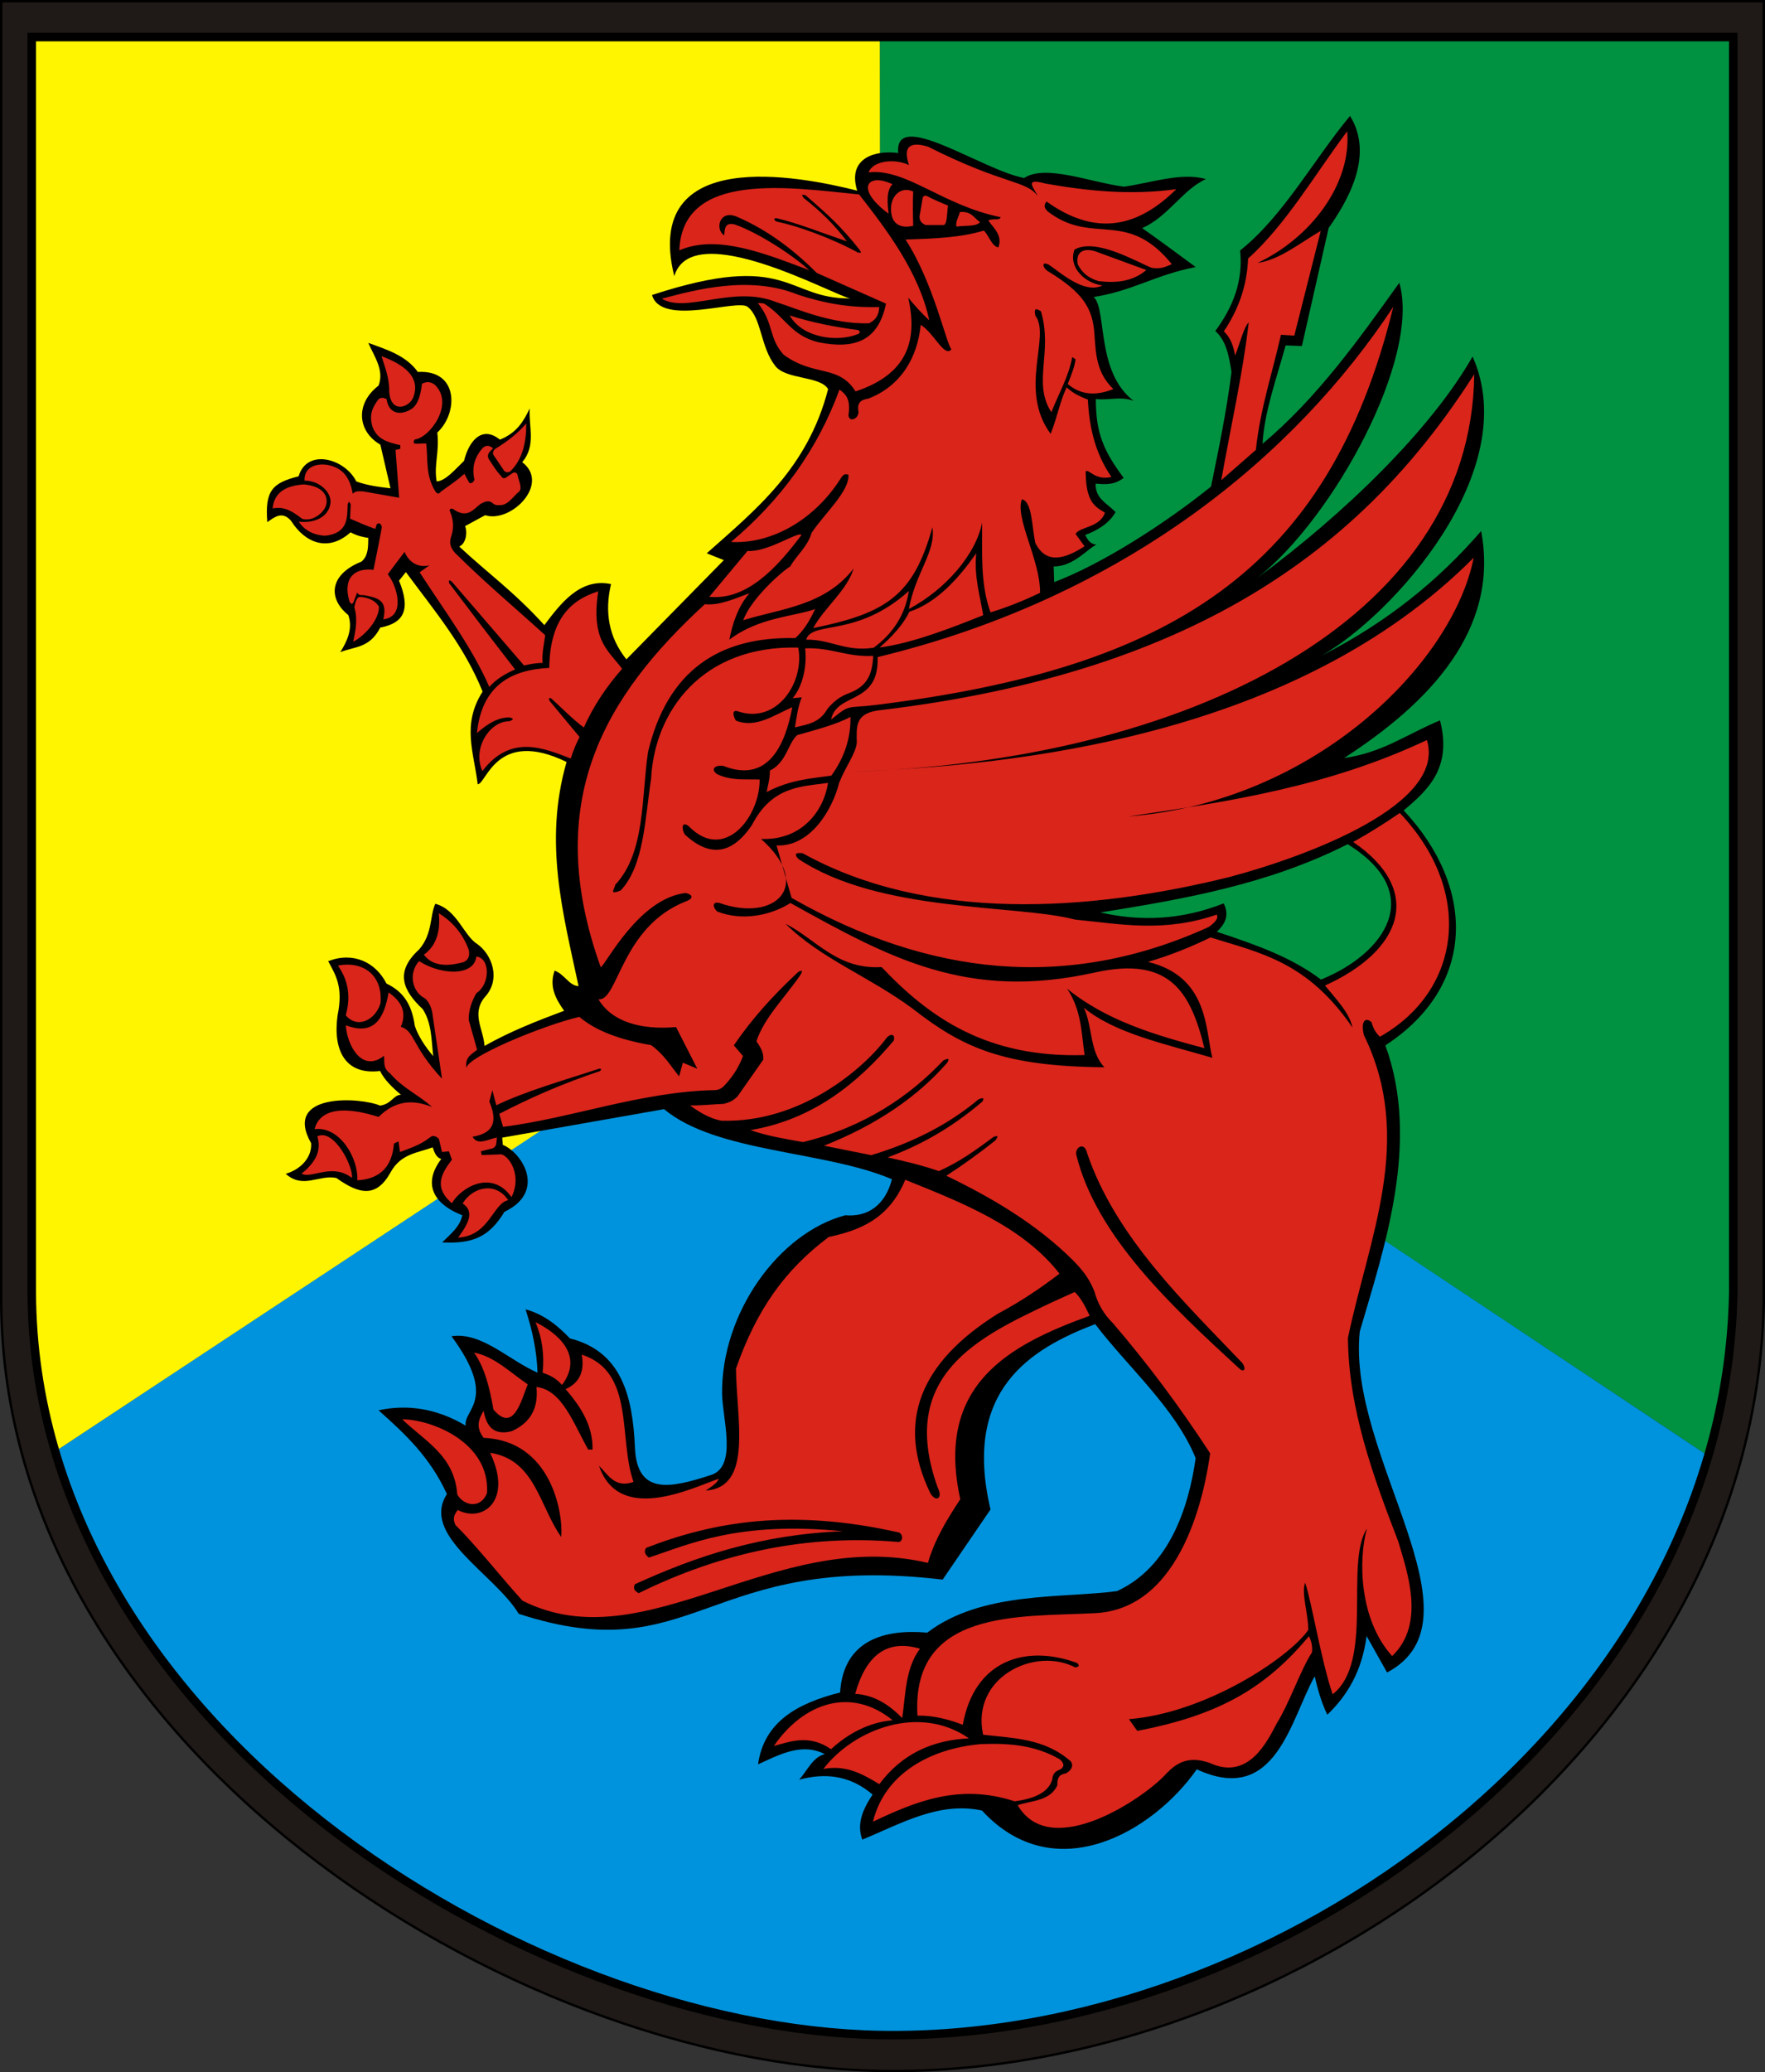 <?xml version="1.0" encoding="UTF-8" standalone="no"?>
<!-- Created with Inkscape (http://www.inkscape.org/) -->
<svg
   xmlns:dc="http://purl.org/dc/elements/1.1/"
   xmlns:cc="http://web.resource.org/cc/"
   xmlns:rdf="http://www.w3.org/1999/02/22-rdf-syntax-ns#"
   xmlns:svg="http://www.w3.org/2000/svg"
   xmlns="http://www.w3.org/2000/svg"
   xmlns:xlink="http://www.w3.org/1999/xlink"
   xmlns:sodipodi="http://sodipodi.sourceforge.net/DTD/sodipodi-0.dtd"
   xmlns:inkscape="http://www.inkscape.org/namespaces/inkscape"
   id="svg2"
   sodipodi:version="0.32"
   inkscape:version="0.45.1"
   width="734.527"
   height="861.848"
   version="1.0"
   sodipodi:docbase="E:\WIKIPEDIA\Poczekalnia"
   sodipodi:docname="POL_Kociewie_COA.svg"
   inkscape:output_extension="org.inkscape.output.svg.inkscape">
  <rect width="100%" height="100%" fill="#333333" stroke="none"/>
  <defs
     id="defs5">
    <radialGradient
       gradientUnits="userSpaceOnUse"
       gradientTransform="matrix(-0.886,-0.448,1.258,-2.487,-1667.295,790.076)"
       r="15.245"
       fy="312.495"
       fx="-675.767"
       cy="312.495"
       cx="-675.767"
       id="radialGradient4352"
       xlink:href="#linearGradient4346"
       inkscape:collect="always" />
    <linearGradient
       y2="252.627"
       x2="-328.686"
       y1="242.239"
       x1="-323.648"
       gradientTransform="matrix(0.194,0.981,0.981,-0.194,-461.802,566.45)"
       gradientUnits="userSpaceOnUse"
       id="linearGradient4126"
       xlink:href="#linearGradient2531"
       inkscape:collect="always" />
    <linearGradient
       y2="250.282"
       x2="-328.699"
       y1="241.786"
       x1="-324.098"
       gradientUnits="userSpaceOnUse"
       id="linearGradient4128"
       xlink:href="#linearGradient2531"
       inkscape:collect="always" />
    <linearGradient
       y2="294.535"
       x2="-576.935"
       y1="302.674"
       x1="-566.934"
       gradientTransform="matrix(-0.764,-0.645,0.645,-0.764,-884.708,109.284)"
       gradientUnits="userSpaceOnUse"
       id="linearGradient4130"
       xlink:href="#linearGradient2486"
       inkscape:collect="always" />
    <linearGradient
       y2="252.627"
       x2="-328.686"
       y1="242.239"
       x1="-323.648"
       gradientTransform="matrix(0.194,0.981,0.981,-0.194,-461.802,566.45)"
       gradientUnits="userSpaceOnUse"
       id="linearGradient4132"
       xlink:href="#linearGradient2531"
       inkscape:collect="always" />
    <linearGradient
       y2="250.282"
       x2="-328.699"
       y1="241.786"
       x1="-324.098"
       gradientUnits="userSpaceOnUse"
       id="linearGradient4134"
       xlink:href="#linearGradient2531"
       inkscape:collect="always" />
    <linearGradient
       y2="294.535"
       x2="-576.935"
       y1="302.674"
       x1="-566.934"
       gradientTransform="matrix(-0.764,-0.645,0.645,-0.764,-884.708,109.284)"
       gradientUnits="userSpaceOnUse"
       id="linearGradient4136"
       xlink:href="#linearGradient2486"
       inkscape:collect="always" />
    <linearGradient
       y2="252.627"
       x2="-328.686"
       y1="242.239"
       x1="-323.648"
       gradientTransform="matrix(0.194,0.981,0.981,-0.194,-461.802,566.45)"
       gradientUnits="userSpaceOnUse"
       id="linearGradient4138"
       xlink:href="#linearGradient2531"
       inkscape:collect="always" />
    <linearGradient
       y2="250.282"
       x2="-328.699"
       y1="241.786"
       x1="-324.098"
       gradientUnits="userSpaceOnUse"
       id="linearGradient4140"
       xlink:href="#linearGradient2531"
       inkscape:collect="always" />
    <linearGradient
       y2="294.535"
       x2="-576.935"
       y1="302.674"
       x1="-566.934"
       gradientTransform="matrix(-0.764,-0.645,0.645,-0.764,-884.708,109.284)"
       gradientUnits="userSpaceOnUse"
       id="linearGradient4142"
       xlink:href="#linearGradient2486"
       inkscape:collect="always" />
    <linearGradient
       y2="252.627"
       x2="-328.686"
       y1="242.239"
       x1="-323.648"
       gradientTransform="matrix(0.194,0.981,0.981,-0.194,-461.802,566.45)"
       gradientUnits="userSpaceOnUse"
       id="linearGradient4144"
       xlink:href="#linearGradient2531"
       inkscape:collect="always" />
    <linearGradient
       y2="250.282"
       x2="-328.699"
       y1="241.786"
       x1="-324.098"
       gradientUnits="userSpaceOnUse"
       id="linearGradient4146"
       xlink:href="#linearGradient2531"
       inkscape:collect="always" />
    <linearGradient
       y2="294.535"
       x2="-576.935"
       y1="302.674"
       x1="-566.934"
       gradientTransform="matrix(-0.764,-0.645,0.645,-0.764,-884.708,109.284)"
       gradientUnits="userSpaceOnUse"
       id="linearGradient4148"
       xlink:href="#linearGradient2486"
       inkscape:collect="always" />
    <linearGradient
       y2="252.627"
       x2="-328.686"
       y1="242.239"
       x1="-323.648"
       gradientTransform="matrix(0.194,0.981,0.981,-0.194,-461.802,566.45)"
       gradientUnits="userSpaceOnUse"
       id="linearGradient4150"
       xlink:href="#linearGradient2531"
       inkscape:collect="always" />
    <linearGradient
       y2="250.282"
       x2="-328.699"
       y1="241.786"
       x1="-324.098"
       gradientUnits="userSpaceOnUse"
       id="linearGradient4152"
       xlink:href="#linearGradient2531"
       inkscape:collect="always" />
    <linearGradient
       y2="294.535"
       x2="-576.935"
       y1="302.674"
       x1="-566.934"
       gradientTransform="matrix(-0.764,-0.645,0.645,-0.764,-884.708,109.284)"
       gradientUnits="userSpaceOnUse"
       id="linearGradient4154"
       xlink:href="#linearGradient2486"
       inkscape:collect="always" />
    <linearGradient
       y2="252.627"
       x2="-328.686"
       y1="242.239"
       x1="-323.648"
       gradientTransform="matrix(0.194,0.981,0.981,-0.194,-461.802,566.45)"
       gradientUnits="userSpaceOnUse"
       id="linearGradient4156"
       xlink:href="#linearGradient2531"
       inkscape:collect="always" />
    <linearGradient
       y2="250.282"
       x2="-328.699"
       y1="241.786"
       x1="-324.098"
       gradientUnits="userSpaceOnUse"
       id="linearGradient4158"
       xlink:href="#linearGradient2531"
       inkscape:collect="always" />
    <linearGradient
       y2="294.535"
       x2="-576.935"
       y1="302.674"
       x1="-566.934"
       gradientTransform="matrix(-0.764,-0.645,0.645,-0.764,-884.708,109.284)"
       gradientUnits="userSpaceOnUse"
       id="linearGradient4160"
       xlink:href="#linearGradient2486"
       inkscape:collect="always" />
    <linearGradient
       y2="252.627"
       x2="-328.686"
       y1="242.239"
       x1="-323.648"
       gradientTransform="matrix(0.194,0.981,0.981,-0.194,-461.802,566.45)"
       gradientUnits="userSpaceOnUse"
       id="linearGradient4162"
       xlink:href="#linearGradient2531"
       inkscape:collect="always" />
    <linearGradient
       y2="250.282"
       x2="-328.699"
       y1="241.786"
       x1="-324.098"
       gradientUnits="userSpaceOnUse"
       id="linearGradient4164"
       xlink:href="#linearGradient2531"
       inkscape:collect="always" />
    <linearGradient
       y2="294.535"
       x2="-576.935"
       y1="302.674"
       x1="-566.934"
       gradientTransform="matrix(-0.764,-0.645,0.645,-0.764,-884.708,109.284)"
       gradientUnits="userSpaceOnUse"
       id="linearGradient4166"
       xlink:href="#linearGradient2486"
       inkscape:collect="always" />
    <linearGradient
       y2="252.627"
       x2="-328.686"
       y1="242.239"
       x1="-323.648"
       gradientTransform="matrix(0.194,0.981,0.981,-0.194,-461.802,566.45)"
       gradientUnits="userSpaceOnUse"
       id="linearGradient4168"
       xlink:href="#linearGradient2531"
       inkscape:collect="always" />
    <linearGradient
       y2="250.282"
       x2="-328.699"
       y1="241.786"
       x1="-324.098"
       gradientUnits="userSpaceOnUse"
       id="linearGradient4170"
       xlink:href="#linearGradient2531"
       inkscape:collect="always" />
    <linearGradient
       y2="294.535"
       x2="-576.935"
       y1="302.674"
       x1="-566.934"
       gradientTransform="matrix(-0.764,-0.645,0.645,-0.764,-884.708,109.284)"
       gradientUnits="userSpaceOnUse"
       id="linearGradient4172"
       xlink:href="#linearGradient2486"
       inkscape:collect="always" />
    <linearGradient
       y2="252.627"
       x2="-328.686"
       y1="242.239"
       x1="-323.648"
       gradientTransform="matrix(0.194,0.981,0.981,-0.194,-461.802,566.45)"
       gradientUnits="userSpaceOnUse"
       id="linearGradient4174"
       xlink:href="#linearGradient2531"
       inkscape:collect="always" />
    <linearGradient
       y2="250.282"
       x2="-328.699"
       y1="241.786"
       x1="-324.098"
       gradientUnits="userSpaceOnUse"
       id="linearGradient4176"
       xlink:href="#linearGradient2531"
       inkscape:collect="always" />
    <linearGradient
       y2="294.535"
       x2="-576.935"
       y1="302.674"
       x1="-566.934"
       gradientTransform="matrix(-0.764,-0.645,0.645,-0.764,-884.708,109.284)"
       gradientUnits="userSpaceOnUse"
       id="linearGradient4178"
       xlink:href="#linearGradient2486"
       inkscape:collect="always" />
    <linearGradient
       y2="252.627"
       x2="-328.686"
       y1="242.239"
       x1="-323.648"
       gradientTransform="matrix(0.194,0.981,0.981,-0.194,-461.802,566.45)"
       gradientUnits="userSpaceOnUse"
       id="linearGradient4180"
       xlink:href="#linearGradient2531"
       inkscape:collect="always" />
    <linearGradient
       y2="250.282"
       x2="-328.699"
       y1="241.786"
       x1="-324.098"
       gradientUnits="userSpaceOnUse"
       id="linearGradient4182"
       xlink:href="#linearGradient2531"
       inkscape:collect="always" />
    <linearGradient
       y2="294.535"
       x2="-576.935"
       y1="302.674"
       x1="-566.934"
       gradientTransform="matrix(-0.764,-0.645,0.645,-0.764,-884.708,109.284)"
       gradientUnits="userSpaceOnUse"
       id="linearGradient4184"
       xlink:href="#linearGradient2486"
       inkscape:collect="always" />
    <linearGradient
       y2="252.627"
       x2="-328.686"
       y1="242.239"
       x1="-323.648"
       gradientTransform="matrix(0.194,0.981,0.981,-0.194,-461.802,566.45)"
       gradientUnits="userSpaceOnUse"
       id="linearGradient4186"
       xlink:href="#linearGradient2531"
       inkscape:collect="always" />
    <linearGradient
       y2="250.282"
       x2="-328.699"
       y1="241.786"
       x1="-324.098"
       gradientUnits="userSpaceOnUse"
       id="linearGradient4188"
       xlink:href="#linearGradient2531"
       inkscape:collect="always" />
    <linearGradient
       y2="294.535"
       x2="-576.935"
       y1="302.674"
       x1="-566.934"
       gradientTransform="matrix(-0.764,-0.645,0.645,-0.764,-884.708,109.284)"
       gradientUnits="userSpaceOnUse"
       id="linearGradient4190"
       xlink:href="#linearGradient2486"
       inkscape:collect="always" />
    <linearGradient
       y2="252.627"
       x2="-328.686"
       y1="242.239"
       x1="-323.648"
       gradientTransform="matrix(0.194,0.981,0.981,-0.194,-461.802,566.45)"
       gradientUnits="userSpaceOnUse"
       id="linearGradient4192"
       xlink:href="#linearGradient2531"
       inkscape:collect="always" />
    <linearGradient
       y2="250.282"
       x2="-328.699"
       y1="241.786"
       x1="-324.098"
       gradientUnits="userSpaceOnUse"
       id="linearGradient4194"
       xlink:href="#linearGradient2531"
       inkscape:collect="always" />
    <linearGradient
       y2="294.535"
       x2="-576.935"
       y1="302.674"
       x1="-566.934"
       gradientTransform="matrix(-0.764,-0.645,0.645,-0.764,-884.708,109.284)"
       gradientUnits="userSpaceOnUse"
       id="linearGradient4196"
       xlink:href="#linearGradient2486"
       inkscape:collect="always" />
    <linearGradient
       y2="252.627"
       x2="-328.686"
       y1="242.239"
       x1="-323.648"
       gradientTransform="matrix(0.194,0.981,0.981,-0.194,-461.802,566.45)"
       gradientUnits="userSpaceOnUse"
       id="linearGradient4198"
       xlink:href="#linearGradient2531"
       inkscape:collect="always" />
    <linearGradient
       y2="250.282"
       x2="-328.699"
       y1="241.786"
       x1="-324.098"
       gradientUnits="userSpaceOnUse"
       id="linearGradient4200"
       xlink:href="#linearGradient2531"
       inkscape:collect="always" />
    <linearGradient
       y2="294.535"
       x2="-576.935"
       y1="302.674"
       x1="-566.934"
       gradientTransform="matrix(-0.764,-0.645,0.645,-0.764,-884.708,109.284)"
       gradientUnits="userSpaceOnUse"
       id="linearGradient4202"
       xlink:href="#linearGradient2486"
       inkscape:collect="always" />
    <radialGradient
       r="29.072"
       fy="210.226"
       fx="-706.762"
       cy="210.226"
       cx="-706.762"
       gradientTransform="matrix(1.694,1.49278e-3,-0.175,2.846,529.307,-387.161)"
       gradientUnits="userSpaceOnUse"
       id="radialGradient4204"
       xlink:href="#linearGradient2486"
       inkscape:collect="always" />
    <linearGradient
       y2="252.627"
       x2="-328.686"
       y1="242.239"
       x1="-323.648"
       gradientTransform="matrix(0.194,0.981,0.981,-0.194,-461.802,566.45)"
       gradientUnits="userSpaceOnUse"
       id="linearGradient4206"
       xlink:href="#linearGradient2531"
       inkscape:collect="always" />
    <linearGradient
       y2="250.282"
       x2="-328.699"
       y1="241.786"
       x1="-324.098"
       gradientUnits="userSpaceOnUse"
       id="linearGradient4208"
       xlink:href="#linearGradient2531"
       inkscape:collect="always" />
    <linearGradient
       y2="294.535"
       x2="-576.935"
       y1="302.674"
       x1="-566.934"
       gradientTransform="matrix(-0.764,-0.645,0.645,-0.764,-884.708,109.284)"
       gradientUnits="userSpaceOnUse"
       id="linearGradient4210"
       xlink:href="#linearGradient2486"
       inkscape:collect="always" />
    <radialGradient
       r="29.072"
       fy="210.226"
       fx="-706.762"
       cy="210.226"
       cx="-706.762"
       gradientTransform="matrix(1.694,1.49278e-3,-0.175,2.846,529.307,-387.161)"
       gradientUnits="userSpaceOnUse"
       id="radialGradient4212"
       xlink:href="#linearGradient2486"
       inkscape:collect="always" />
    <linearGradient
       y2="252.627"
       x2="-328.686"
       y1="242.239"
       x1="-323.648"
       gradientTransform="matrix(0.194,0.981,0.981,-0.194,-461.802,566.45)"
       gradientUnits="userSpaceOnUse"
       id="linearGradient4214"
       xlink:href="#linearGradient2531"
       inkscape:collect="always" />
    <linearGradient
       y2="250.282"
       x2="-328.699"
       y1="241.786"
       x1="-324.098"
       gradientUnits="userSpaceOnUse"
       id="linearGradient4216"
       xlink:href="#linearGradient2531"
       inkscape:collect="always" />
    <linearGradient
       y2="294.535"
       x2="-576.935"
       y1="302.674"
       x1="-566.934"
       gradientTransform="matrix(-0.764,-0.645,0.645,-0.764,-884.708,109.284)"
       gradientUnits="userSpaceOnUse"
       id="linearGradient4218"
       xlink:href="#linearGradient2486"
       inkscape:collect="always" />
    <radialGradient
       r="29.072"
       fy="210.226"
       fx="-706.762"
       cy="210.226"
       cx="-706.762"
       gradientTransform="matrix(1.694,1.49278e-3,-0.175,2.846,529.307,-387.161)"
       gradientUnits="userSpaceOnUse"
       id="radialGradient4220"
       xlink:href="#linearGradient2486"
       inkscape:collect="always" />
    <linearGradient
       y2="252.627"
       x2="-328.686"
       y1="242.239"
       x1="-323.648"
       gradientTransform="matrix(0.194,0.981,0.981,-0.194,-461.802,566.45)"
       gradientUnits="userSpaceOnUse"
       id="linearGradient4222"
       xlink:href="#linearGradient2531"
       inkscape:collect="always" />
    <linearGradient
       y2="250.282"
       x2="-328.699"
       y1="241.786"
       x1="-324.098"
       gradientUnits="userSpaceOnUse"
       id="linearGradient4224"
       xlink:href="#linearGradient2531"
       inkscape:collect="always" />
    <linearGradient
       y2="294.535"
       x2="-576.935"
       y1="302.674"
       x1="-566.934"
       gradientTransform="matrix(-0.764,-0.645,0.645,-0.764,-884.708,109.284)"
       gradientUnits="userSpaceOnUse"
       id="linearGradient4226"
       xlink:href="#linearGradient2486"
       inkscape:collect="always" />
    <radialGradient
       r="29.072"
       fy="210.226"
       fx="-706.762"
       cy="210.226"
       cx="-706.762"
       gradientTransform="matrix(1.694,1.49278e-3,-0.175,2.846,529.307,-387.161)"
       gradientUnits="userSpaceOnUse"
       id="radialGradient4228"
       xlink:href="#linearGradient2486"
       inkscape:collect="always" />
    <linearGradient
       y2="252.627"
       x2="-328.686"
       y1="242.239"
       x1="-323.648"
       gradientTransform="matrix(0.194,0.981,0.981,-0.194,-461.802,566.45)"
       gradientUnits="userSpaceOnUse"
       id="linearGradient4230"
       xlink:href="#linearGradient2531"
       inkscape:collect="always" />
    <linearGradient
       y2="250.282"
       x2="-328.699"
       y1="241.786"
       x1="-324.098"
       gradientUnits="userSpaceOnUse"
       id="linearGradient4232"
       xlink:href="#linearGradient2531"
       inkscape:collect="always" />
    <linearGradient
       y2="294.535"
       x2="-576.935"
       y1="302.674"
       x1="-566.934"
       gradientTransform="matrix(-0.764,-0.645,0.645,-0.764,-884.708,109.284)"
       gradientUnits="userSpaceOnUse"
       id="linearGradient4234"
       xlink:href="#linearGradient2486"
       inkscape:collect="always" />
    <radialGradient
       r="29.072"
       fy="210.226"
       fx="-706.762"
       cy="210.226"
       cx="-706.762"
       gradientTransform="matrix(1.694,1.49278e-3,-0.175,2.846,529.307,-387.161)"
       gradientUnits="userSpaceOnUse"
       id="radialGradient4236"
       xlink:href="#linearGradient2486"
       inkscape:collect="always" />
    <linearGradient
       id="linearGradient4238">
      <stop
         style="stop-color:#fae646;stop-opacity:1;"
         offset="0"
         id="stop4240" />
      <stop
         id="stop4242"
         offset="0.885"
         style="stop-color:#643228;stop-opacity:1;" />
      <stop
         style="stop-color:#fae646;stop-opacity:1;"
         offset="1"
         id="stop4244" />
    </linearGradient>
    <linearGradient
       id="linearGradient4246">
      <stop
         style="stop-color:#faff00;stop-opacity:1;"
         offset="0"
         id="stop4248" />
      <stop
         id="stop4250"
         offset="0.846"
         style="stop-color:#7d7323;stop-opacity:0.992;" />
      <stop
         id="stop4252"
         offset="1"
         style="stop-color:#000000;stop-opacity:0.984;" />
    </linearGradient>
    <linearGradient
       inkscape:collect="always"
       xlink:href="#linearGradient2486"
       id="linearGradient4254"
       gradientUnits="userSpaceOnUse"
       gradientTransform="matrix(-0.764,-0.645,0.645,-0.764,-884.708,109.284)"
       x1="-566.934"
       y1="302.674"
       x2="-576.935"
       y2="294.535" />
    <linearGradient
       inkscape:collect="always"
       xlink:href="#linearGradient2531"
       id="linearGradient4256"
       gradientUnits="userSpaceOnUse"
       x1="-324.098"
       y1="241.786"
       x2="-328.699"
       y2="250.282" />
    <linearGradient
       inkscape:collect="always"
       xlink:href="#linearGradient2531"
       id="linearGradient4258"
       gradientUnits="userSpaceOnUse"
       gradientTransform="matrix(0.194,0.981,0.981,-0.194,-461.802,566.45)"
       x1="-323.648"
       y1="242.239"
       x2="-328.686"
       y2="252.627" />
    <radialGradient
       inkscape:collect="always"
       xlink:href="#linearGradient2486"
       id="radialGradient4260"
       cx="-706.762"
       cy="210.226"
       fx="-706.762"
       fy="210.226"
       r="29.072"
       gradientTransform="matrix(1.694,1.49278e-3,-0.175,2.846,529.307,-387.161)"
       gradientUnits="userSpaceOnUse" />
    <radialGradient
       inkscape:collect="always"
       xlink:href="#linearGradient2486"
       id="radialGradient4262"
       gradientUnits="userSpaceOnUse"
       gradientTransform="matrix(1.694,1.49278e-3,-0.175,2.846,529.307,-387.161)"
       cx="-706.762"
       cy="210.226"
       fx="-706.762"
       fy="210.226"
       r="29.072" />
    <linearGradient
       inkscape:collect="always"
       xlink:href="#linearGradient2486"
       id="linearGradient4264"
       gradientUnits="userSpaceOnUse"
       gradientTransform="matrix(-0.764,-0.645,0.645,-0.764,-884.708,109.284)"
       x1="-566.934"
       y1="302.674"
       x2="-576.935"
       y2="294.535" />
    <linearGradient
       inkscape:collect="always"
       xlink:href="#linearGradient2531"
       id="linearGradient4266"
       gradientUnits="userSpaceOnUse"
       x1="-324.098"
       y1="241.786"
       x2="-328.699"
       y2="250.282" />
    <linearGradient
       inkscape:collect="always"
       xlink:href="#linearGradient2531"
       id="linearGradient4268"
       gradientUnits="userSpaceOnUse"
       gradientTransform="matrix(0.194,0.981,0.981,-0.194,-461.802,566.45)"
       x1="-323.648"
       y1="242.239"
       x2="-328.686"
       y2="252.627" />
    <radialGradient
       inkscape:collect="always"
       xlink:href="#linearGradient2486"
       id="radialGradient4270"
       gradientUnits="userSpaceOnUse"
       gradientTransform="matrix(1.694,1.49278e-3,-0.175,2.846,529.307,-387.161)"
       cx="-706.762"
       cy="210.226"
       fx="-706.762"
       fy="210.226"
       r="29.072" />
    <linearGradient
       inkscape:collect="always"
       xlink:href="#linearGradient2486"
       id="linearGradient4272"
       gradientUnits="userSpaceOnUse"
       gradientTransform="matrix(-0.764,-0.645,0.645,-0.764,-884.708,109.284)"
       x1="-566.934"
       y1="302.674"
       x2="-576.935"
       y2="294.535" />
    <linearGradient
       inkscape:collect="always"
       xlink:href="#linearGradient2531"
       id="linearGradient4274"
       gradientUnits="userSpaceOnUse"
       x1="-324.098"
       y1="241.786"
       x2="-328.699"
       y2="250.282" />
    <linearGradient
       inkscape:collect="always"
       xlink:href="#linearGradient2531"
       id="linearGradient4276"
       gradientUnits="userSpaceOnUse"
       gradientTransform="matrix(0.194,0.981,0.981,-0.194,-461.802,566.45)"
       x1="-323.648"
       y1="242.239"
       x2="-328.686"
       y2="252.627" />
    <radialGradient
       inkscape:collect="always"
       xlink:href="#linearGradient2486"
       id="radialGradient4278"
       gradientUnits="userSpaceOnUse"
       gradientTransform="matrix(1.694,1.49278e-3,-0.175,2.846,529.307,-387.161)"
       cx="-706.762"
       cy="210.226"
       fx="-706.762"
       fy="210.226"
       r="29.072" />
    <linearGradient
       inkscape:collect="always"
       xlink:href="#linearGradient2486"
       id="linearGradient4280"
       gradientUnits="userSpaceOnUse"
       gradientTransform="matrix(-0.764,-0.645,0.645,-0.764,-884.708,109.284)"
       x1="-566.934"
       y1="302.674"
       x2="-576.935"
       y2="294.535" />
    <linearGradient
       inkscape:collect="always"
       xlink:href="#linearGradient2531"
       id="linearGradient4282"
       gradientUnits="userSpaceOnUse"
       x1="-324.098"
       y1="241.786"
       x2="-328.699"
       y2="250.282" />
    <linearGradient
       inkscape:collect="always"
       xlink:href="#linearGradient2531"
       id="linearGradient4284"
       gradientUnits="userSpaceOnUse"
       gradientTransform="matrix(0.194,0.981,0.981,-0.194,-461.802,566.45)"
       x1="-323.648"
       y1="242.239"
       x2="-328.686"
       y2="252.627" />
    <radialGradient
       inkscape:collect="always"
       xlink:href="#linearGradient2486"
       id="radialGradient4286"
       gradientUnits="userSpaceOnUse"
       gradientTransform="matrix(1.694,1.49278e-3,-0.175,2.846,529.307,-387.161)"
       cx="-706.762"
       cy="210.226"
       fx="-706.762"
       fy="210.226"
       r="29.072" />
    <linearGradient
       inkscape:collect="always"
       xlink:href="#linearGradient2486"
       id="linearGradient4288"
       gradientUnits="userSpaceOnUse"
       gradientTransform="matrix(-0.764,-0.645,0.645,-0.764,-884.708,109.284)"
       x1="-566.934"
       y1="302.674"
       x2="-576.935"
       y2="294.535" />
    <linearGradient
       inkscape:collect="always"
       xlink:href="#linearGradient2531"
       id="linearGradient4290"
       gradientUnits="userSpaceOnUse"
       x1="-324.098"
       y1="241.786"
       x2="-328.699"
       y2="250.282" />
    <linearGradient
       inkscape:collect="always"
       xlink:href="#linearGradient2531"
       id="linearGradient4292"
       gradientUnits="userSpaceOnUse"
       gradientTransform="matrix(0.194,0.981,0.981,-0.194,-461.802,566.45)"
       x1="-323.648"
       y1="242.239"
       x2="-328.686"
       y2="252.627" />
    <radialGradient
       inkscape:collect="always"
       xlink:href="#linearGradient2486"
       id="radialGradient4294"
       gradientUnits="userSpaceOnUse"
       gradientTransform="matrix(1.694,1.49278e-3,-0.175,2.846,529.307,-387.161)"
       cx="-706.762"
       cy="210.226"
       fx="-706.762"
       fy="210.226"
       r="29.072" />
    <linearGradient
       inkscape:collect="always"
       xlink:href="#linearGradient2486"
       id="linearGradient4296"
       gradientUnits="userSpaceOnUse"
       gradientTransform="matrix(-0.764,-0.645,0.645,-0.764,-884.708,109.284)"
       x1="-566.934"
       y1="302.674"
       x2="-576.935"
       y2="294.535" />
    <linearGradient
       inkscape:collect="always"
       xlink:href="#linearGradient2531"
       id="linearGradient4298"
       gradientUnits="userSpaceOnUse"
       x1="-324.098"
       y1="241.786"
       x2="-328.699"
       y2="250.282" />
    <linearGradient
       inkscape:collect="always"
       xlink:href="#linearGradient2531"
       id="linearGradient4300"
       gradientUnits="userSpaceOnUse"
       gradientTransform="matrix(0.194,0.981,0.981,-0.194,-461.802,566.45)"
       x1="-323.648"
       y1="242.239"
       x2="-328.686"
       y2="252.627" />
    <linearGradient
       y2="252.627"
       x2="-328.686"
       y1="242.239"
       x1="-323.648"
       gradientTransform="matrix(0.194,0.981,0.981,-0.194,-461.802,566.45)"
       gradientUnits="userSpaceOnUse"
       id="linearGradient2813"
       xlink:href="#linearGradient2531"
       inkscape:collect="always" />
    <linearGradient
       y2="250.282"
       x2="-328.699"
       y1="241.786"
       x1="-324.098"
       gradientUnits="userSpaceOnUse"
       id="linearGradient2811"
       xlink:href="#linearGradient2531"
       inkscape:collect="always" />
    <linearGradient
       y2="294.535"
       x2="-576.935"
       y1="302.674"
       x1="-566.934"
       gradientTransform="matrix(-0.764,-0.645,0.645,-0.764,-884.708,109.284)"
       gradientUnits="userSpaceOnUse"
       id="linearGradient2809"
       xlink:href="#linearGradient2486"
       inkscape:collect="always" />
    <radialGradient
       r="29.072"
       fy="210.226"
       fx="-706.762"
       cy="210.226"
       cx="-706.762"
       gradientTransform="matrix(1.694,1.49278e-3,-0.175,2.846,529.307,-387.161)"
       gradientUnits="userSpaceOnUse"
       id="radialGradient2807"
       xlink:href="#linearGradient2486"
       inkscape:collect="always" />
    <linearGradient
       y2="252.627"
       x2="-328.686"
       y1="242.239"
       x1="-323.648"
       gradientTransform="matrix(0.194,0.981,0.981,-0.194,-461.802,566.45)"
       gradientUnits="userSpaceOnUse"
       id="linearGradient2805"
       xlink:href="#linearGradient2531"
       inkscape:collect="always" />
    <linearGradient
       y2="250.282"
       x2="-328.699"
       y1="241.786"
       x1="-324.098"
       gradientUnits="userSpaceOnUse"
       id="linearGradient2803"
       xlink:href="#linearGradient2531"
       inkscape:collect="always" />
    <linearGradient
       y2="294.535"
       x2="-576.935"
       y1="302.674"
       x1="-566.934"
       gradientTransform="matrix(-0.764,-0.645,0.645,-0.764,-884.708,109.284)"
       gradientUnits="userSpaceOnUse"
       id="linearGradient2801"
       xlink:href="#linearGradient2486"
       inkscape:collect="always" />
    <radialGradient
       r="29.072"
       fy="210.226"
       fx="-706.762"
       cy="210.226"
       cx="-706.762"
       gradientTransform="matrix(1.694,1.49278e-3,-0.175,2.846,529.307,-387.161)"
       gradientUnits="userSpaceOnUse"
       id="radialGradient2799"
       xlink:href="#linearGradient2486"
       inkscape:collect="always" />
    <linearGradient
       y2="252.627"
       x2="-328.686"
       y1="242.239"
       x1="-323.648"
       gradientTransform="matrix(0.194,0.981,0.981,-0.194,-461.802,566.45)"
       gradientUnits="userSpaceOnUse"
       id="linearGradient2797"
       xlink:href="#linearGradient2531"
       inkscape:collect="always" />
    <linearGradient
       y2="250.282"
       x2="-328.699"
       y1="241.786"
       x1="-324.098"
       gradientUnits="userSpaceOnUse"
       id="linearGradient2795"
       xlink:href="#linearGradient2531"
       inkscape:collect="always" />
    <linearGradient
       y2="294.535"
       x2="-576.935"
       y1="302.674"
       x1="-566.934"
       gradientTransform="matrix(-0.764,-0.645,0.645,-0.764,-884.708,109.284)"
       gradientUnits="userSpaceOnUse"
       id="linearGradient2793"
       xlink:href="#linearGradient2486"
       inkscape:collect="always" />
    <radialGradient
       r="29.072"
       fy="210.226"
       fx="-706.762"
       cy="210.226"
       cx="-706.762"
       gradientTransform="matrix(1.694,1.49278e-3,-0.175,2.846,529.307,-387.161)"
       gradientUnits="userSpaceOnUse"
       id="radialGradient2791"
       xlink:href="#linearGradient2486"
       inkscape:collect="always" />
    <linearGradient
       y2="252.627"
       x2="-328.686"
       y1="242.239"
       x1="-323.648"
       gradientTransform="matrix(0.194,0.981,0.981,-0.194,-461.802,566.45)"
       gradientUnits="userSpaceOnUse"
       id="linearGradient2715"
       xlink:href="#linearGradient2531"
       inkscape:collect="always" />
    <linearGradient
       y2="250.282"
       x2="-328.699"
       y1="241.786"
       x1="-324.098"
       gradientUnits="userSpaceOnUse"
       id="linearGradient2713"
       xlink:href="#linearGradient2531"
       inkscape:collect="always" />
    <linearGradient
       y2="294.535"
       x2="-576.935"
       y1="302.674"
       x1="-566.934"
       gradientTransform="matrix(-0.764,-0.645,0.645,-0.764,-884.708,109.284)"
       gradientUnits="userSpaceOnUse"
       id="linearGradient2711"
       xlink:href="#linearGradient2486"
       inkscape:collect="always" />
    <radialGradient
       r="29.072"
       fy="210.226"
       fx="-706.762"
       cy="210.226"
       cx="-706.762"
       gradientTransform="matrix(1.694,1.49278e-3,-0.175,2.846,529.307,-387.161)"
       gradientUnits="userSpaceOnUse"
       id="radialGradient2709"
       xlink:href="#linearGradient2486"
       inkscape:collect="always" />
    <linearGradient
       y2="252.627"
       x2="-328.686"
       y1="242.239"
       x1="-323.648"
       gradientTransform="matrix(0.194,0.981,0.981,-0.194,-461.802,566.45)"
       gradientUnits="userSpaceOnUse"
       id="linearGradient2659"
       xlink:href="#linearGradient2531"
       inkscape:collect="always" />
    <linearGradient
       y2="250.282"
       x2="-328.699"
       y1="241.786"
       x1="-324.098"
       gradientUnits="userSpaceOnUse"
       id="linearGradient2657"
       xlink:href="#linearGradient2531"
       inkscape:collect="always" />
    <linearGradient
       y2="294.535"
       x2="-576.935"
       y1="302.674"
       x1="-566.934"
       gradientTransform="matrix(-0.764,-0.645,0.645,-0.764,-884.708,109.284)"
       gradientUnits="userSpaceOnUse"
       id="linearGradient2655"
       xlink:href="#linearGradient2486"
       inkscape:collect="always" />
    <radialGradient
       r="29.072"
       fy="210.226"
       fx="-706.762"
       cy="210.226"
       cx="-706.762"
       gradientTransform="matrix(1.694,1.49278e-3,-0.175,2.846,529.307,-387.161)"
       gradientUnits="userSpaceOnUse"
       id="radialGradient2653"
       xlink:href="#linearGradient2486"
       inkscape:collect="always" />
    <radialGradient
       gradientUnits="userSpaceOnUse"
       gradientTransform="matrix(1.694,1.49278e-3,-0.175,2.846,529.307,-387.161)"
       r="29.072"
       fy="210.226"
       fx="-706.762"
       cy="210.226"
       cx="-706.762"
       id="radialGradient2601"
       xlink:href="#linearGradient2486"
       inkscape:collect="always" />
    <linearGradient
       y2="252.627"
       x2="-328.686"
       y1="242.239"
       x1="-323.648"
       gradientTransform="matrix(0.194,0.981,0.981,-0.194,-461.802,566.45)"
       gradientUnits="userSpaceOnUse"
       id="linearGradient2566"
       xlink:href="#linearGradient2531"
       inkscape:collect="always" />
    <linearGradient
       y2="250.282"
       x2="-328.699"
       y1="241.786"
       x1="-324.098"
       gradientUnits="userSpaceOnUse"
       id="linearGradient2564"
       xlink:href="#linearGradient2531"
       inkscape:collect="always" />
    <linearGradient
       y2="294.535"
       x2="-576.935"
       y1="302.674"
       x1="-566.934"
       gradientTransform="matrix(-0.764,-0.645,0.645,-0.764,-884.708,109.284)"
       gradientUnits="userSpaceOnUse"
       id="linearGradient2562"
       xlink:href="#linearGradient2486"
       inkscape:collect="always" />
    <linearGradient
       id="linearGradient2486">
      <stop
         id="stop2488"
         offset="0"
         style="stop-color:#faff00;stop-opacity:1;" />
      <stop
         style="stop-color:#7d7323;stop-opacity:0.992;"
         offset="0.846"
         id="stop2603" />
      <stop
         style="stop-color:#000000;stop-opacity:0.984;"
         offset="1"
         id="stop2494" />
    </linearGradient>
    <linearGradient
       id="linearGradient2531">
      <stop
         id="stop2533"
         offset="0"
         style="stop-color:#fae646;stop-opacity:1;" />
      <stop
         style="stop-color:#643228;stop-opacity:1;"
         offset="0.885"
         id="stop2539" />
      <stop
         id="stop2535"
         offset="1"
         style="stop-color:#fae646;stop-opacity:1;" />
    </linearGradient>
    <radialGradient
       inkscape:collect="always"
       xlink:href="#linearGradient2486"
       id="radialGradient2981"
       gradientUnits="userSpaceOnUse"
       gradientTransform="matrix(1.694,1.49278e-3,-0.175,2.846,529.307,-387.161)"
       cx="-706.762"
       cy="210.226"
       fx="-706.762"
       fy="210.226"
       r="29.072" />
    <linearGradient
       inkscape:collect="always"
       xlink:href="#linearGradient2486"
       id="linearGradient2983"
       gradientUnits="userSpaceOnUse"
       gradientTransform="matrix(-0.764,-0.645,0.645,-0.764,-884.708,109.284)"
       x1="-566.934"
       y1="302.674"
       x2="-576.935"
       y2="294.535" />
    <linearGradient
       inkscape:collect="always"
       xlink:href="#linearGradient2531"
       id="linearGradient2985"
       gradientUnits="userSpaceOnUse"
       x1="-324.098"
       y1="241.786"
       x2="-328.699"
       y2="250.282" />
    <linearGradient
       inkscape:collect="always"
       xlink:href="#linearGradient2531"
       id="linearGradient2987"
       gradientUnits="userSpaceOnUse"
       gradientTransform="matrix(0.194,0.981,0.981,-0.194,-461.802,566.45)"
       x1="-323.648"
       y1="242.239"
       x2="-328.686"
       y2="252.627" />
    <radialGradient
       inkscape:collect="always"
       xlink:href="#linearGradient2486"
       id="radialGradient3018"
       gradientUnits="userSpaceOnUse"
       gradientTransform="matrix(1.694,1.49278e-3,-0.175,2.846,529.307,-387.161)"
       cx="-706.762"
       cy="210.226"
       fx="-706.762"
       fy="210.226"
       r="29.072" />
    <linearGradient
       inkscape:collect="always"
       xlink:href="#linearGradient2486"
       id="linearGradient3020"
       gradientUnits="userSpaceOnUse"
       gradientTransform="matrix(-0.764,-0.645,0.645,-0.764,-884.708,109.284)"
       x1="-566.934"
       y1="302.674"
       x2="-576.935"
       y2="294.535" />
    <linearGradient
       inkscape:collect="always"
       xlink:href="#linearGradient2531"
       id="linearGradient3022"
       gradientUnits="userSpaceOnUse"
       x1="-324.098"
       y1="241.786"
       x2="-328.699"
       y2="250.282" />
    <linearGradient
       inkscape:collect="always"
       xlink:href="#linearGradient2531"
       id="linearGradient3024"
       gradientUnits="userSpaceOnUse"
       gradientTransform="matrix(0.194,0.981,0.981,-0.194,-461.802,566.45)"
       x1="-323.648"
       y1="242.239"
       x2="-328.686"
       y2="252.627" />
    <radialGradient
       inkscape:collect="always"
       xlink:href="#linearGradient2486"
       id="radialGradient3055"
       gradientUnits="userSpaceOnUse"
       gradientTransform="matrix(1.694,1.49278e-3,-0.175,2.846,529.307,-387.161)"
       cx="-706.762"
       cy="210.226"
       fx="-706.762"
       fy="210.226"
       r="29.072" />
    <linearGradient
       inkscape:collect="always"
       xlink:href="#linearGradient2486"
       id="linearGradient3057"
       gradientUnits="userSpaceOnUse"
       gradientTransform="matrix(-0.764,-0.645,0.645,-0.764,-884.708,109.284)"
       x1="-566.934"
       y1="302.674"
       x2="-576.935"
       y2="294.535" />
    <linearGradient
       inkscape:collect="always"
       xlink:href="#linearGradient2531"
       id="linearGradient3059"
       gradientUnits="userSpaceOnUse"
       x1="-324.098"
       y1="241.786"
       x2="-328.699"
       y2="250.282" />
    <linearGradient
       inkscape:collect="always"
       xlink:href="#linearGradient2531"
       id="linearGradient3061"
       gradientUnits="userSpaceOnUse"
       gradientTransform="matrix(0.194,0.981,0.981,-0.194,-461.802,566.45)"
       x1="-323.648"
       y1="242.239"
       x2="-328.686"
       y2="252.627" />
    <radialGradient
       inkscape:collect="always"
       xlink:href="#linearGradient2486"
       id="radialGradient3090"
       gradientUnits="userSpaceOnUse"
       gradientTransform="matrix(1.694,1.49278e-3,-0.175,2.846,529.307,-387.161)"
       cx="-706.762"
       cy="210.226"
       fx="-706.762"
       fy="210.226"
       r="29.072" />
    <linearGradient
       inkscape:collect="always"
       xlink:href="#linearGradient2486"
       id="linearGradient3092"
       gradientUnits="userSpaceOnUse"
       gradientTransform="matrix(-0.764,-0.645,0.645,-0.764,-884.708,109.284)"
       x1="-566.934"
       y1="302.674"
       x2="-576.935"
       y2="294.535" />
    <linearGradient
       inkscape:collect="always"
       xlink:href="#linearGradient2531"
       id="linearGradient3094"
       gradientUnits="userSpaceOnUse"
       x1="-324.098"
       y1="241.786"
       x2="-328.699"
       y2="250.282" />
    <linearGradient
       inkscape:collect="always"
       xlink:href="#linearGradient2531"
       id="linearGradient3096"
       gradientUnits="userSpaceOnUse"
       gradientTransform="matrix(0.194,0.981,0.981,-0.194,-461.802,566.45)"
       x1="-323.648"
       y1="242.239"
       x2="-328.686"
       y2="252.627" />
    <radialGradient
       inkscape:collect="always"
       xlink:href="#linearGradient2486"
       id="radialGradient3121"
       gradientUnits="userSpaceOnUse"
       gradientTransform="matrix(1.694,1.49278e-3,-0.175,2.846,529.307,-387.161)"
       cx="-706.762"
       cy="210.226"
       fx="-706.762"
       fy="210.226"
       r="29.072" />
    <linearGradient
       inkscape:collect="always"
       xlink:href="#linearGradient2486"
       id="linearGradient3133"
       gradientUnits="userSpaceOnUse"
       gradientTransform="matrix(-0.764,-0.645,0.645,-0.764,-884.708,109.284)"
       x1="-566.934"
       y1="302.674"
       x2="-576.935"
       y2="294.535" />
    <linearGradient
       inkscape:collect="always"
       xlink:href="#linearGradient2531"
       id="linearGradient3135"
       gradientUnits="userSpaceOnUse"
       x1="-324.098"
       y1="241.786"
       x2="-328.699"
       y2="250.282" />
    <linearGradient
       inkscape:collect="always"
       xlink:href="#linearGradient2531"
       id="linearGradient3137"
       gradientUnits="userSpaceOnUse"
       gradientTransform="matrix(0.194,0.981,0.981,-0.194,-461.802,566.45)"
       x1="-323.648"
       y1="242.239"
       x2="-328.686"
       y2="252.627" />
    <linearGradient
       inkscape:collect="always"
       xlink:href="#linearGradient2486"
       id="linearGradient3200"
       gradientUnits="userSpaceOnUse"
       gradientTransform="matrix(-0.764,-0.645,0.645,-0.764,-884.708,109.284)"
       x1="-566.934"
       y1="302.674"
       x2="-576.935"
       y2="294.535" />
    <linearGradient
       inkscape:collect="always"
       xlink:href="#linearGradient2531"
       id="linearGradient3202"
       gradientUnits="userSpaceOnUse"
       x1="-324.098"
       y1="241.786"
       x2="-328.699"
       y2="250.282" />
    <linearGradient
       inkscape:collect="always"
       xlink:href="#linearGradient2531"
       id="linearGradient3204"
       gradientUnits="userSpaceOnUse"
       gradientTransform="matrix(0.194,0.981,0.981,-0.194,-461.802,566.45)"
       x1="-323.648"
       y1="242.239"
       x2="-328.686"
       y2="252.627" />
    <linearGradient
       inkscape:collect="always"
       xlink:href="#linearGradient2486"
       id="linearGradient3260"
       gradientUnits="userSpaceOnUse"
       gradientTransform="matrix(-0.764,-0.645,0.645,-0.764,-884.708,109.284)"
       x1="-566.934"
       y1="302.674"
       x2="-576.935"
       y2="294.535" />
    <linearGradient
       inkscape:collect="always"
       xlink:href="#linearGradient2531"
       id="linearGradient3262"
       gradientUnits="userSpaceOnUse"
       x1="-324.098"
       y1="241.786"
       x2="-328.699"
       y2="250.282" />
    <linearGradient
       inkscape:collect="always"
       xlink:href="#linearGradient2531"
       id="linearGradient3264"
       gradientUnits="userSpaceOnUse"
       gradientTransform="matrix(0.194,0.981,0.981,-0.194,-461.802,566.45)"
       x1="-323.648"
       y1="242.239"
       x2="-328.686"
       y2="252.627" />
    <linearGradient
       inkscape:collect="always"
       xlink:href="#linearGradient2486"
       id="linearGradient3320"
       gradientUnits="userSpaceOnUse"
       gradientTransform="matrix(-0.764,-0.645,0.645,-0.764,-884.708,109.284)"
       x1="-566.934"
       y1="302.674"
       x2="-576.935"
       y2="294.535" />
    <linearGradient
       inkscape:collect="always"
       xlink:href="#linearGradient2531"
       id="linearGradient3322"
       gradientUnits="userSpaceOnUse"
       x1="-324.098"
       y1="241.786"
       x2="-328.699"
       y2="250.282" />
    <linearGradient
       inkscape:collect="always"
       xlink:href="#linearGradient2531"
       id="linearGradient3324"
       gradientUnits="userSpaceOnUse"
       gradientTransform="matrix(0.194,0.981,0.981,-0.194,-461.802,566.45)"
       x1="-323.648"
       y1="242.239"
       x2="-328.686"
       y2="252.627" />
    <linearGradient
       inkscape:collect="always"
       xlink:href="#linearGradient2486"
       id="linearGradient3410"
       gradientUnits="userSpaceOnUse"
       gradientTransform="matrix(-0.764,-0.645,0.645,-0.764,-884.708,109.284)"
       x1="-566.934"
       y1="302.674"
       x2="-576.935"
       y2="294.535" />
    <linearGradient
       inkscape:collect="always"
       xlink:href="#linearGradient2531"
       id="linearGradient3412"
       gradientUnits="userSpaceOnUse"
       x1="-324.098"
       y1="241.786"
       x2="-328.699"
       y2="250.282" />
    <linearGradient
       inkscape:collect="always"
       xlink:href="#linearGradient2531"
       id="linearGradient3414"
       gradientUnits="userSpaceOnUse"
       gradientTransform="matrix(0.194,0.981,0.981,-0.194,-461.802,566.45)"
       x1="-323.648"
       y1="242.239"
       x2="-328.686"
       y2="252.627" />
    <linearGradient
       inkscape:collect="always"
       xlink:href="#linearGradient2486"
       id="linearGradient3416"
       gradientUnits="userSpaceOnUse"
       gradientTransform="matrix(-0.764,-0.645,0.645,-0.764,-884.708,109.284)"
       x1="-566.934"
       y1="302.674"
       x2="-576.935"
       y2="294.535" />
    <linearGradient
       inkscape:collect="always"
       xlink:href="#linearGradient2531"
       id="linearGradient3418"
       gradientUnits="userSpaceOnUse"
       x1="-324.098"
       y1="241.786"
       x2="-328.699"
       y2="250.282" />
    <linearGradient
       inkscape:collect="always"
       xlink:href="#linearGradient2531"
       id="linearGradient3420"
       gradientUnits="userSpaceOnUse"
       gradientTransform="matrix(0.194,0.981,0.981,-0.194,-461.802,566.45)"
       x1="-323.648"
       y1="242.239"
       x2="-328.686"
       y2="252.627" />
    <linearGradient
       inkscape:collect="always"
       xlink:href="#linearGradient2486"
       id="linearGradient3422"
       gradientUnits="userSpaceOnUse"
       gradientTransform="matrix(-0.764,-0.645,0.645,-0.764,-884.708,109.284)"
       x1="-566.934"
       y1="302.674"
       x2="-576.935"
       y2="294.535" />
    <linearGradient
       inkscape:collect="always"
       xlink:href="#linearGradient2531"
       id="linearGradient3424"
       gradientUnits="userSpaceOnUse"
       x1="-324.098"
       y1="241.786"
       x2="-328.699"
       y2="250.282" />
    <linearGradient
       inkscape:collect="always"
       xlink:href="#linearGradient2531"
       id="linearGradient3426"
       gradientUnits="userSpaceOnUse"
       gradientTransform="matrix(0.194,0.981,0.981,-0.194,-461.802,566.45)"
       x1="-323.648"
       y1="242.239"
       x2="-328.686"
       y2="252.627" />
    <linearGradient
       inkscape:collect="always"
       xlink:href="#linearGradient2486"
       id="linearGradient3674"
       gradientUnits="userSpaceOnUse"
       gradientTransform="matrix(-0.764,-0.645,0.645,-0.764,-884.708,109.284)"
       x1="-566.934"
       y1="302.674"
       x2="-576.935"
       y2="294.535" />
    <linearGradient
       inkscape:collect="always"
       xlink:href="#linearGradient2531"
       id="linearGradient3676"
       gradientUnits="userSpaceOnUse"
       x1="-324.098"
       y1="241.786"
       x2="-328.699"
       y2="250.282" />
    <linearGradient
       inkscape:collect="always"
       xlink:href="#linearGradient2531"
       id="linearGradient3678"
       gradientUnits="userSpaceOnUse"
       gradientTransform="matrix(0.194,0.981,0.981,-0.194,-461.802,566.45)"
       x1="-323.648"
       y1="242.239"
       x2="-328.686"
       y2="252.627" />
    <linearGradient
       inkscape:collect="always"
       xlink:href="#linearGradient2486"
       id="linearGradient3680"
       gradientUnits="userSpaceOnUse"
       gradientTransform="matrix(-0.764,-0.645,0.645,-0.764,-884.708,109.284)"
       x1="-566.934"
       y1="302.674"
       x2="-576.935"
       y2="294.535" />
    <linearGradient
       inkscape:collect="always"
       xlink:href="#linearGradient2531"
       id="linearGradient3682"
       gradientUnits="userSpaceOnUse"
       x1="-324.098"
       y1="241.786"
       x2="-328.699"
       y2="250.282" />
    <linearGradient
       inkscape:collect="always"
       xlink:href="#linearGradient2531"
       id="linearGradient3684"
       gradientUnits="userSpaceOnUse"
       gradientTransform="matrix(0.194,0.981,0.981,-0.194,-461.802,566.45)"
       x1="-323.648"
       y1="242.239"
       x2="-328.686"
       y2="252.627" />
    <linearGradient
       inkscape:collect="always"
       xlink:href="#linearGradient2486"
       id="linearGradient3686"
       gradientUnits="userSpaceOnUse"
       gradientTransform="matrix(-0.764,-0.645,0.645,-0.764,-884.708,109.284)"
       x1="-566.934"
       y1="302.674"
       x2="-576.935"
       y2="294.535" />
    <linearGradient
       inkscape:collect="always"
       xlink:href="#linearGradient2531"
       id="linearGradient3688"
       gradientUnits="userSpaceOnUse"
       x1="-324.098"
       y1="241.786"
       x2="-328.699"
       y2="250.282" />
    <linearGradient
       inkscape:collect="always"
       xlink:href="#linearGradient2531"
       id="linearGradient3690"
       gradientUnits="userSpaceOnUse"
       gradientTransform="matrix(0.194,0.981,0.981,-0.194,-461.802,566.45)"
       x1="-323.648"
       y1="242.239"
       x2="-328.686"
       y2="252.627" />
    <linearGradient
       inkscape:collect="always"
       xlink:href="#linearGradient2486"
       id="linearGradient3793"
       gradientUnits="userSpaceOnUse"
       gradientTransform="matrix(-0.764,-0.645,0.645,-0.764,-884.708,109.284)"
       x1="-566.934"
       y1="302.674"
       x2="-576.935"
       y2="294.535" />
    <linearGradient
       inkscape:collect="always"
       xlink:href="#linearGradient2531"
       id="linearGradient3795"
       gradientUnits="userSpaceOnUse"
       x1="-324.098"
       y1="241.786"
       x2="-328.699"
       y2="250.282" />
    <linearGradient
       inkscape:collect="always"
       xlink:href="#linearGradient2531"
       id="linearGradient3797"
       gradientUnits="userSpaceOnUse"
       gradientTransform="matrix(0.194,0.981,0.981,-0.194,-461.802,566.45)"
       x1="-323.648"
       y1="242.239"
       x2="-328.686"
       y2="252.627" />
    <linearGradient
       inkscape:collect="always"
       xlink:href="#linearGradient2486"
       id="linearGradient3799"
       gradientUnits="userSpaceOnUse"
       gradientTransform="matrix(-0.764,-0.645,0.645,-0.764,-884.708,109.284)"
       x1="-566.934"
       y1="302.674"
       x2="-576.935"
       y2="294.535" />
    <linearGradient
       inkscape:collect="always"
       xlink:href="#linearGradient2531"
       id="linearGradient3801"
       gradientUnits="userSpaceOnUse"
       x1="-324.098"
       y1="241.786"
       x2="-328.699"
       y2="250.282" />
    <linearGradient
       inkscape:collect="always"
       xlink:href="#linearGradient2531"
       id="linearGradient3803"
       gradientUnits="userSpaceOnUse"
       gradientTransform="matrix(0.194,0.981,0.981,-0.194,-461.802,566.45)"
       x1="-323.648"
       y1="242.239"
       x2="-328.686"
       y2="252.627" />
    <linearGradient
       inkscape:collect="always"
       xlink:href="#linearGradient2486"
       id="linearGradient3805"
       gradientUnits="userSpaceOnUse"
       gradientTransform="matrix(-0.764,-0.645,0.645,-0.764,-884.708,109.284)"
       x1="-566.934"
       y1="302.674"
       x2="-576.935"
       y2="294.535" />
    <linearGradient
       inkscape:collect="always"
       xlink:href="#linearGradient2531"
       id="linearGradient3807"
       gradientUnits="userSpaceOnUse"
       x1="-324.098"
       y1="241.786"
       x2="-328.699"
       y2="250.282" />
    <linearGradient
       inkscape:collect="always"
       xlink:href="#linearGradient2531"
       id="linearGradient3809"
       gradientUnits="userSpaceOnUse"
       gradientTransform="matrix(0.194,0.981,0.981,-0.194,-461.802,566.45)"
       x1="-323.648"
       y1="242.239"
       x2="-328.686"
       y2="252.627" />
    <linearGradient
       id="linearGradient4346">
      <stop
         id="stop4348"
         offset="0"
         style="stop-color:#ffffff;stop-opacity:1;" />
      <stop
         id="stop4350"
         offset="1"
         style="stop-color:#d8de64;stop-opacity:0;" />
    </linearGradient>
  </defs>
  <sodipodi:namedview
     inkscape:window-height="695"
     inkscape:window-width="836"
     inkscape:pageshadow="2"
     inkscape:pageopacity="0.0"
     guidetolerance="10.0"
     gridtolerance="10.0"
     objecttolerance="10.0"
     borderopacity="1.0"
     bordercolor="#666666"
     pagecolor="#ffffff"
     id="base"
     showguides="true"
     inkscape:guide-bbox="true"
     inkscape:zoom="0.56118597"
     inkscape:cx="367.13872"
     inkscape:cy="435.2995"
     inkscape:window-x="132"
     inkscape:window-y="39"
     inkscape:current-layer="svg2" />
  <g
     id="g3441">
    <g
       transform="translate(-3.877,-3.858)"
       id="g4729">
      <path
         sodipodi:nodetypes="cccscc"
         id="path4304"
         d="M 4.377,4.358 L 737.904,4.358 L 737.904,545.493 C 734.398,729.815 540.445,868.289 370.147,865.155 C 216.421,862.325 5.33,730.641 4.377,545.493 L 4.377,4.358 z "
         style="fill:#1f1a17;fill-opacity:1;fill-rule:evenodd;stroke:#000000;stroke-width:0.999;stroke-linecap:round;stroke-linejoin:miter;stroke-miterlimit:4;stroke-dasharray:none;stroke-dashoffset:0;stroke-opacity:1" />
      <g
         id="g4724"
         transform="translate(843.28,0)">
        <path
           sodipodi:nodetypes="cccccc"
           id="path4722"
           d="M -473.263,19.283 L -118.346,19.283 L -118.346,541.654 C -118.79,565.011 -122.402,587.606 -128.715,609.229 L -472.997,380.488 L -473.263,19.283 z "
           style="fill:#009241;fill-opacity:1;fill-rule:evenodd;stroke:none;stroke-width:0.999;stroke-linecap:round;stroke-linejoin:miter;stroke-miterlimit:4;stroke-dasharray:none;stroke-dashoffset:0;stroke-opacity:1" />
        <path
           sodipodi:nodetypes="csccc"
           id="path4720"
           d="M -128.715,609.229 C -170.492,752.324 -330.538,852.86 -473.351,850.232 C -602.738,847.85 -774.223,750.908 -816.642,607.644 L -472.818,380.4 L -128.715,609.229 z "
           style="fill:#0093dd;fill-opacity:1;fill-rule:evenodd;stroke:none;stroke-width:0.999;stroke-linecap:round;stroke-linejoin:miter;stroke-miterlimit:4;stroke-dasharray:none;stroke-dashoffset:0;stroke-opacity:1" />
        <path
           sodipodi:nodetypes="ccccccc"
           id="path4716"
           d="M -816.642,607.644 C -822.874,586.596 -826.321,564.549 -826.438,541.654 L -826.438,19.283 L -473.263,19.283 L -473.263,20.204 L -472.818,380.667 L -816.642,607.644 z "
           style="fill:#fff500;fill-opacity:1;fill-rule:evenodd;stroke:none;stroke-width:0.999;stroke-linecap:round;stroke-linejoin:miter;stroke-miterlimit:4;stroke-dasharray:none;stroke-dashoffset:0;stroke-opacity:1" />
      </g>
      <path
         style="fill:none;fill-opacity:1;fill-rule:evenodd;stroke:#000000;stroke-width:3.543;stroke-linecap:round;stroke-linejoin:miter;stroke-miterlimit:4;stroke-dasharray:none;stroke-dashoffset:0;stroke-opacity:1"
         d="M 17.094,19.283 L 725.187,19.283 L 725.187,541.654 C 721.802,719.585 534.574,853.257 370.181,850.232 C 221.785,847.501 18.014,720.383 17.094,541.654 L 17.094,19.283 z "
         id="path3743"
         sodipodi:nodetypes="cccscc" />
    </g>
    <g
       transform="translate(834.085,0)"
       id="g3437">
      <path
         id="path4737"
         style="fill:#000000;fill-rule:evenodd;stroke:none;stroke-width:1px;stroke-linecap:butt;stroke-linejoin:miter;stroke-opacity:1"
         d="M -553.48,114.864 C -566.959,60.334 -501.255,73.236 -477.359,79.293 C -481.644,65.43 -469.416,62.364 -460.285,63.642 C -462.043,44.759 -425.448,70.711 -407.899,74.032 C -398.852,68.158 -380.28,75.889 -366.292,77.634 C -355.833,76.241 -342.423,71.491 -332.232,74.485 C -341.853,78.808 -347.951,90.119 -358.747,94.88 C -352.332,99.405 -345.397,104.487 -336.477,111.07 C -353.462,114.355 -362.816,121.059 -378.903,123.509 C -373.309,129.022 -378.097,154.624 -362.304,166.733 C -367.693,164.703 -372.221,166.548 -378.041,165.977 C -378.034,180.263 -374.758,187.576 -366.464,198.746 C -370.196,201.708 -373.948,201.538 -378.127,201.139 C -378.285,207.427 -373.467,209.219 -369.827,212.975 C -372.489,217.748 -377.611,220.731 -382.482,222.504 C -381.467,224.227 -380.76,226.155 -377.761,226.555 C -381.192,227.836 -387.22,235.698 -395.59,235.59 L -395.374,242.098 C -375.366,234.543 -349.187,217.725 -330.096,202.367 C -326.852,186.474 -323.559,170.58 -321.579,154.687 C -322.611,148.128 -323.792,141.679 -328.327,137.668 C -320.928,127.682 -316.645,116.773 -318.002,104.192 C -299.837,89.67 -287.646,66.734 -272.247,48.215 C -261.858,65.002 -273.836,84.413 -281.15,94.822 L -292.289,143.91 L -299.057,143.666 C -302.805,157.359 -307.913,171.188 -308.671,184.582 C -285.984,165.564 -268.736,141.38 -251.738,117.587 C -242.722,148.753 -279.072,215.39 -310.732,240.286 C -274.518,213.657 -238.538,178.582 -221.25,148.3 C -199.971,195.885 -254.769,256.134 -284.071,272.652 C -256.787,258.828 -235.235,241.183 -217.693,220.864 C -209.885,262.203 -239.761,292.678 -274.704,315.258 C -258.78,313.085 -248.425,305.238 -234.806,299.607 C -229.797,319.173 -239.499,328.337 -249.93,337.049 C -220.042,368.866 -219.457,409.944 -257.551,434.776 C -242.798,475.116 -258.201,519.417 -268.203,553.806 C -273.656,605.632 -214.762,673.275 -256.84,695.601 L -265.357,680.437 C -267.253,694.905 -273.339,705.181 -281.72,713.162 C -284.26,707.838 -285.707,702.513 -286.963,697.189 C -297.039,715.077 -303.067,751.172 -336.031,735.869 C -354.294,761.926 -395.221,785.806 -425.425,753.002 C -443.414,749.16 -459.081,758.48 -475.224,765.096 C -477.29,759.58 -476.007,753.837 -470.936,746.375 C -480.429,738.275 -490.757,737.269 -501.547,740.196 C -498.101,736.49 -496.049,730.927 -490.875,729.525 C -500.616,724.554 -510.208,730.037 -518.621,733.793 C -516.14,716.256 -502.55,708.454 -484.473,703.914 C -483.073,681.858 -465.66,677.46 -448.191,679.015 C -425.404,661.653 -391.938,664.826 -369.224,661.736 C -347.668,651.887 -339.425,627.258 -336.499,606.45 C -344.937,585.664 -364.603,568.686 -378.327,550.697 C -405.111,560.988 -433.604,577.996 -421.868,627.793 L -441.788,656.961 C -540.469,645.325 -544.533,695.236 -618.219,671.189 C -628.187,654.59 -659.238,638.649 -648.098,621.39 C -655.187,605.936 -665.467,596.416 -676.554,586.531 C -664.46,583.992 -652.366,585.728 -640.272,592.934 C -641.388,586.199 -626.641,582.231 -646.188,555.755 C -633.675,553.82 -622.314,565.714 -610.393,570.88 C -610.656,562.106 -612.513,553.332 -615.373,544.557 C -607.659,546.653 -602.014,551.335 -596.876,556.651 C -575.368,562.065 -570.758,580.681 -569.842,602.182 C -568.933,621.772 -555.39,619.029 -538.54,613.565 C -527.08,610.338 -533.339,590.628 -533.6,579.641 C -533.877,545.989 -509.958,512.787 -482.339,505.43 C -472.986,506.233 -465.751,501.325 -462.887,490.451 C -491.015,478.466 -535.846,479.507 -557.729,461.302 L -625.089,473.153 L -624.843,476.126 C -616.482,479.635 -606.762,495.691 -624.142,503.993 C -630.389,514.247 -637.086,517.401 -650.065,516.718 C -646.681,513.302 -642.663,510.256 -641.695,505.43 C -651.981,501.504 -659.15,493.56 -650.458,482.026 C -652.432,481.466 -653.3,479.431 -654.015,477.191 C -660.283,479.515 -667.289,479.77 -671.575,487.644 C -677.424,498.111 -684.394,496.872 -694.093,489.931 C -701.279,488.419 -707.972,494.676 -715.189,488.182 C -708.956,486.423 -704.207,481.361 -704.605,475.463 C -716.676,454.174 -683.805,456.369 -675.923,459.826 C -671.026,459.12 -670.488,455.437 -667.219,455.311 C -670.831,452.265 -674.136,449.089 -675.916,445.431 C -690.594,447.242 -695.548,436.601 -693.621,422.434 C -691.06,409.929 -694.686,405.207 -697.498,399.755 C -687.164,395.721 -677.782,400.124 -673.244,409.069 C -667.431,411.868 -662.845,416.382 -661.469,426.622 C -660.163,430.692 -657.193,435.264 -653.789,439.268 C -654.58,432.584 -654.352,425.628 -658.13,419.741 C -666.37,411.997 -669.986,404.282 -659.633,394.848 C -653.993,388.316 -655.263,380.915 -652.925,375.88 C -643.809,378.353 -641.157,389.087 -635.459,392.634 C -629.372,396.922 -625.369,407.36 -632.454,414.841 C -637.92,421.726 -632.928,427.907 -632.447,435 C -621.401,428.771 -610.355,424.52 -599.309,420.379 C -602.831,415.447 -605.636,410.31 -603.279,403.697 C -599.282,405.041 -597.163,410.064 -593.319,410.1 C -599.697,380.046 -607.965,350.397 -598.299,316.905 C -627.574,302.683 -631.729,326.339 -635.292,326.153 C -636.829,312.992 -642.034,301.368 -633.243,287.652 C -640.918,268.537 -653.559,253.678 -665.172,237.938 L -668.018,241.495 C -663.119,253.477 -665.878,259.137 -675.843,261.011 C -680.257,269.622 -686.372,268.803 -692.471,271.237 C -689.893,267.118 -687.074,261.668 -689.137,255.809 C -697.835,248.785 -696.873,238.822 -683.669,233.585 C -680.722,231.092 -680.894,227.352 -680.823,223.71 C -683.072,223.361 -685.369,222.914 -688.203,221.395 C -697.526,229.78 -707.191,225.814 -712.964,216.596 C -716.651,212.442 -719.73,214.974 -722.839,217.169 C -723.895,203.985 -720.7,200.845 -709.811,198.099 C -706.346,186.318 -690.577,190.663 -685.803,200.233 C -681.06,201.954 -676.317,202.519 -671.575,203.079 L -675.801,184.933 C -685.544,179.274 -686.156,167.685 -676.554,160.394 C -674.103,154.035 -678.247,148.409 -680.823,142.609 C -673.068,145.411 -665.071,147.874 -660.192,154.703 C -643.175,153.666 -643.312,171.777 -652.101,179.91 C -651.137,188.123 -653.583,193.241 -652.366,200.233 C -648.572,199.983 -644.778,195.289 -640.984,191.696 C -638.783,182.756 -633.133,177.04 -626.054,182.851 C -618.928,180.017 -616.091,175.038 -613.642,169.865 C -614.074,177.842 -610.945,185.326 -616.753,192.227 C -604.962,201.195 -621.427,217.689 -632.181,214.281 L -640.538,218.815 C -639.459,221.424 -640.149,226.134 -642.97,227.299 C -631.587,237.97 -620.263,245.989 -607.547,259.992 C -601.118,251.504 -592.859,240.145 -579.802,242.918 C -582.522,254.494 -580.784,265.021 -573.399,274.22 L -532.849,232.958 L -539.963,230.113 C -519.413,211.857 -497.951,194.707 -489.453,161.817 C -492.867,156.229 -507.078,157.97 -511.475,152.156 C -517.642,144.335 -517.141,132.179 -522.889,127.669 C -526.816,124.041 -558.959,136.083 -562.728,122.689 C -505.675,103.995 -506.955,124.407 -480.204,124.112 C -486.292,123.37 -546.031,89.793 -553.48,114.864 z M -376.136,379.494 C -341.189,373.907 -306.324,367.824 -273.231,351.107 C -240.104,371.623 -257.812,396.725 -284.35,407.409 C -296.285,398.338 -310.678,393.129 -327.641,387.538 C -324.617,384.518 -322.23,381.216 -324.802,375.709 C -342.244,382.594 -359.325,383.329 -376.136,379.494 z "
         sodipodi:nodetypes="ccccccccccccccccccccccccccccccccccccccccccccccccccccccccccccccccccccccccccccccccccccccccccccccccccccccccccccccccccccccccccccccccccccccccccccccc" />
      <path
         id="path3332"
         style="fill:#da251b;fill-opacity:1;fill-rule:evenodd;stroke:none;stroke-width:1px;stroke-linecap:butt;stroke-linejoin:miter;stroke-opacity:1"
         d="M -273.429,54.597 C -286.726,72.289 -298.764,93.225 -314.682,107.546 C -315.092,118.612 -318.594,128.646 -324.764,137.791 C -322.841,139.701 -321.057,142.167 -320.083,147.872 C -318.043,142.824 -316.458,136.009 -314.418,134.117 C -316.848,155.295 -321.973,177.82 -325.844,199.719 L -311.442,187.117 C -309.654,170.14 -304.584,155.131 -301,139.231 L -295.448,139.591 L -284.438,96.025 C -293.224,101.138 -301.724,108.156 -310.722,109.347 C -288.837,99.082 -271.614,76.78 -273.429,54.597 z M -675.307,148.119 C -670.052,150.18 -658.166,154.959 -662.096,165.238 C -663.673,169.413 -671.351,172.216 -672.1,163.071 C -671.99,156.95 -674.003,152.591 -675.307,148.119 z M -627.697,186.504 C -628.406,186.91 -629.489,188.254 -628.579,189.432 L -624.204,195.903 C -623.495,196.461 -622.434,196.684 -621.695,195.993 C -616.499,191.038 -614.999,183.504 -615.085,176.124 C -618.685,180.296 -622.89,183.57 -627.697,186.504 z M -720.639,211.467 C -715.721,210.4 -711.958,212.966 -708.285,215.811 C -703.323,217.163 -698.26,212.318 -698.17,208.955 C -697.832,204.009 -702.742,201.874 -707.538,201.488 C -715.222,201.923 -720.01,204.882 -720.639,211.467 z M -687.105,266.927 C -686.102,262.13 -685.106,257.604 -686.63,252.536 C -686.216,250.364 -685.569,248.702 -684.73,248.327 C -683.037,248.064 -678.028,249.043 -676.38,252.4 C -676.415,258.591 -683.233,264.945 -687.105,266.927 z M -644.795,229.87 C -646.5,227.814 -647.312,226.001 -646.313,223.043 C -645.137,219.745 -645.31,216.147 -646.846,212.623 C -647.3,211.953 -646.334,210.814 -644.807,212.198 C -639.477,215.482 -637.063,211.877 -634.101,209.564 C -632.43,208.691 -630.759,207.88 -629.088,209.224 C -627.983,210.326 -626.879,210.037 -625.774,210.074 C -622.575,210.033 -620.469,206.346 -617.873,204.296 C -616.725,202.532 -618.348,199.72 -618.722,197.414 C -619.111,196.541 -619.938,196.135 -621.016,196.904 L -623.48,198.604 C -624.208,199.072 -625.004,199.029 -625.519,198.009 C -627.407,196.111 -629.03,193.415 -630.702,190.872 C -631.244,189.812 -631.036,188.902 -630.447,188.068 L -628.918,186.453 C -630.511,185.099 -631.968,185.028 -633.421,186.538 C -636.204,189.896 -637.924,193.843 -636.65,199.453 C -636.791,200.594 -638.587,201.631 -639.029,200.388 L -640.813,197.074 C -643.946,199.821 -646.825,201.747 -650.626,204.495 C -651.439,205.503 -651.994,205.524 -652.835,204.495 C -657.095,197.641 -655.907,191.309 -656.712,184.456 C -658.896,184.338 -659.586,184.71 -661.545,184.499 C -662.061,184.043 -662.093,183.677 -661.481,182.769 C -655.351,182.18 -644.696,167.968 -653.218,159.944 C -655.243,158.488 -656.911,158.814 -658.486,159.604 C -658.903,163.631 -659.997,168.177 -662.758,170.045 C -667.735,173.219 -672.446,171.761 -673.172,166.072 C -673.985,165.426 -675.376,165.186 -676.414,165.892 C -678.874,169.009 -680.753,172.432 -678.963,177.787 C -677.001,182.521 -673.424,183.796 -667.482,185.158 L -667.495,186.665 L -669.48,187.123 L -667.963,207.014 L -682.944,204.373 C -684.556,204.335 -686.123,204.057 -687.289,205.357 C -687.997,201.085 -689.567,197.752 -692.074,195.806 C -697.611,191.526 -707.77,192.181 -707.334,199.913 C -701.928,199.774 -696.553,203.92 -696.5,208.745 C -697.06,215.601 -704.166,217.72 -709.758,216.938 C -707.514,220.42 -703.826,222.532 -698.76,222.819 C -689.397,221.758 -689.544,215.766 -689.391,209.662 C -688.975,209.032 -688.998,207.927 -688.139,209.734 L -688.394,215.705 C -684.791,217.298 -682.291,218.413 -677.889,219.974 L -677.338,218.128 C -676.39,217.151 -675.471,217.746 -675.173,219.253 C -676.334,225.825 -677.495,231.099 -678.657,236.995 C -686.407,236.037 -691.596,240.337 -688.649,250.178 C -687.887,251.565 -687.231,251.453 -686.695,249.668 L -685.462,246.463 C -684.539,247.894 -683.673,247.424 -682.532,247.544 C -676.661,248.652 -672.681,249.675 -674.578,257.58 C -664.889,256.445 -669.047,243.246 -672.717,238.816 L -665.708,229.513 C -664.064,233.612 -660.181,236.374 -655.317,235.088 L -659.444,238.018 C -649.392,253.611 -637.579,269.278 -630.447,285.707 C -627.644,282.443 -623.638,280.117 -619.708,278.43 C -629.289,266.106 -638.067,254.595 -647.204,242.492 C -647.408,241.28 -647.241,241.035 -646.089,241.857 L -616.007,276.769 C -613.278,276.174 -610.454,275.613 -608.271,275.753 C -608.658,272.043 -607.653,267.884 -607.198,264.174 C -619.8,252.742 -632.625,241.981 -644.795,229.87 z M -585.137,245.95 C -588.254,266.719 -580.693,270.575 -575.194,278.166 C -581.359,285.205 -587.08,293.396 -591.099,302.58 C -595.856,299.084 -600.183,294.514 -604.715,290.454 C -606.201,289.995 -605.465,290.846 -605.395,291.465 L -592.898,306.501 C -594.115,309.006 -595.332,311.485 -596.549,315.461 C -607.099,311.516 -621.292,304.849 -633.319,320.676 C -637.702,311.107 -630.057,299.815 -622.17,299.993 C -620.538,299.387 -619.946,299.017 -621.826,298.41 C -626.61,298.191 -630.968,300.858 -635.61,304.871 C -633.517,284.742 -621.089,278.581 -605.51,277.762 C -605.192,257.942 -597,249.673 -585.137,245.95 z M -651.474,379.798 C -646.227,383.074 -641.788,387.742 -639.102,394.759 C -638.487,396.859 -638.801,399.257 -641.32,400.181 C -645.487,401.331 -653.437,402.89 -657.685,397.051 C -652.773,393.555 -650.673,387.827 -651.474,379.798 z M -693.446,401.595 C -684.086,399.681 -674.785,404.511 -675.713,417.112 C -677.542,423.845 -685.103,428.235 -690.195,422.284 C -687.85,413.888 -689.496,407.237 -693.446,401.595 z M -702.017,472.602 C -695.107,469.224 -687.031,485.071 -687.609,489.892 C -696.049,483.483 -704.519,490.46 -708.593,488.119 C -701.676,482.617 -700.487,477.514 -702.017,472.602 z M -641.56,500.527 C -637.167,493.358 -627.587,491.55 -622.593,499.16 C -628.902,500.397 -630.466,514.048 -643.44,514.71 C -639.143,508.934 -636.476,503.855 -641.56,500.527 z M -458.62,714.529 C -457.174,704.481 -457.283,693.767 -451.215,685.7 C -465.438,681.498 -473.836,688.947 -478.192,704.478 C -470.029,704.959 -463.98,709.141 -458.62,714.529 z M -462.597,715.457 C -472.523,716.322 -481.131,720.993 -488.243,727.489 C -497.12,721.39 -504.536,724.064 -512.046,726.166 C -499.727,708.229 -479.975,701.35 -462.597,715.457 z M -430.849,722.992 C -445.938,723.692 -458.691,729.354 -468.142,742.035 C -475.257,737.727 -482.04,733.953 -491.417,735.688 C -478.62,719.016 -451.263,708.7 -430.849,722.992 z M -470.787,757.64 C -465.99,737.917 -447.302,727.231 -425.824,725.373 C -414.625,724.96 -403.54,725.62 -393.027,731.72 C -391.362,733.131 -390.48,735.061 -393.821,736.342 C -395.087,736.966 -395.973,737.831 -396.201,740.184 C -397.866,745.814 -404.307,748.17 -411.806,749.177 C -434.77,741.645 -452.923,749.191 -470.787,757.64 z M -592.97,422.917 C -608.148,426.442 -639.829,439.604 -639.975,444.197 C -640.686,439.463 -637.668,438.458 -635.529,436.574 L -639.022,424.187 C -639.077,419.814 -637.673,416.316 -635.846,413.071 C -630.078,409.379 -629.964,398.534 -635.846,397.826 C -636.74,406.05 -650.454,405.66 -659.667,399.732 C -664.225,404.721 -662.645,412.577 -657.126,415.295 C -655.801,416.536 -654.834,418.315 -654.267,420.694 L -650.139,448.643 C -662.88,434.921 -661.359,428.844 -667.289,427.046 C -663.835,419.268 -669.466,414.805 -672.371,412.754 C -674.224,423.732 -678.508,430.879 -690.157,426.411 C -689.735,434.319 -683.667,446.463 -674.277,439.115 C -673.978,441.618 -674.842,444.267 -671.736,446.42 C -666.513,452.577 -660.028,455.226 -654.267,460.395 C -661.84,457.397 -669.304,457.331 -676.5,464.523 C -679.538,463.697 -699.755,456.651 -703.179,469.605 C -692.342,468.309 -684.806,482.264 -685.393,490.885 C -675.931,490.373 -670.892,485.248 -670.148,475.64 L -668.242,474.687 L -667.607,479.133 C -663.386,477.489 -659.081,476.182 -655.22,473.099 C -654.092,472.058 -652.679,472.34 -651.409,473.734 L -650.139,479.133 L -647.28,478.816 L -646.01,482.309 C -649.658,487.213 -654.278,493.434 -646.01,500.413 C -642.3,493.935 -629.494,486.14 -621.236,497.872 C -616.91,489.416 -621.681,481.245 -625.365,480.086 L -633.623,480.404 L -633.941,478.816 L -630.129,477.863 C -626.931,477.398 -627.654,474.972 -627.271,473.099 C -630.875,473.696 -635.21,476.67 -637.434,472.781 C -627.713,471.173 -627.345,465.437 -630.447,458.171 L -629.177,453.407 L -627.555,459.693 C -615.25,453.759 -599.433,449.331 -584.679,444.448 C -584.047,444.478 -583.495,444.554 -584.394,445.467 C -600.777,450.914 -614.152,456.963 -626.318,463.253 L -624.73,468.652 C -596.778,465.168 -568.113,454.292 -537.706,453.407 C -535.999,453.475 -534.357,453.212 -532.942,451.819 C -530.032,448.797 -526.944,444.767 -524.878,439.212 L -528.689,434.765 C -521.417,424.038 -512.472,414.06 -501.817,404.178 C -500.673,403.683 -499.46,403.11 -501.182,405.766 C -507.388,414.828 -516.082,423.268 -519.285,433.08 C -517.73,435.32 -516.251,437.598 -516.427,440.703 L -527.031,455.824 C -528.476,457.393 -530.029,458.41 -532.942,459.097 C -537.819,459.315 -542.313,459.814 -546.917,459.759 C -542.947,462.619 -538.815,465.154 -533.895,466.111 C -500.23,467.079 -474.049,443.758 -464.975,431.492 C -463.283,429.7 -461.453,430.141 -462.116,432.763 C -477.401,450.87 -495.953,465.645 -521.756,470.02 C -514.678,472.495 -507.271,473.657 -499.911,475.004 C -474.155,468.732 -455.396,455.757 -441.472,441.021 C -439.823,440.219 -438.623,439.866 -439.884,441.973 C -451.863,455.765 -468.884,467.703 -491.155,476.496 L -471.507,480.431 C -453.635,475.086 -438.849,467.271 -426.862,457.218 C -424.79,456.302 -424.405,456.735 -425.274,458.171 C -439.067,469.893 -452.036,476.67 -464.657,481.356 C -457.137,483.049 -449.738,484.801 -443.377,487.073 C -434.402,483.083 -427.48,477.918 -420.51,472.781 C -419.115,472.447 -418.272,471.969 -419.778,474.245 C -426.013,479.232 -433.42,484.592 -440.242,488.992 C -421.298,498.154 -402.903,508.912 -387.479,524.233 C -384.152,527.667 -380.891,531.267 -378.586,537.255 C -377.285,542.009 -374.91,546.405 -370.963,550.277 C -356.249,567.43 -343.41,584.636 -330.46,604.437 C -332.315,617.562 -341.07,670.123 -379.539,670.967 C -409.662,672.518 -454.933,669.177 -452.27,713.526 C -445.608,713.405 -439.194,715.123 -433.408,717.337 C -428.574,690.453 -407.263,683.797 -385.891,691.611 C -384.271,693.061 -385.608,693.196 -386.526,693.517 C -403.592,684.607 -430.085,697.754 -424.956,721.466 C -412.326,722.972 -399.375,722.926 -388.432,732.582 C -387.27,734.272 -387.971,736.072 -390.448,737.54 C -392.349,737.945 -394.185,738.329 -394.052,742.512 C -397.096,749.067 -404.56,748.793 -410.567,750.769 C -396.749,774.432 -357.297,747.369 -348.731,737.664 C -344.497,733.256 -339.517,730.06 -330.627,733.218 C -314.441,740.701 -306.644,724.092 -302.775,716.813 C -297.137,707.627 -293.044,694.946 -288.068,687.165 C -287.786,684.413 -288.455,682.373 -289.339,680.495 C -306.838,701.312 -325.584,713.152 -360.8,719.878 L -364.267,715.004 C -332.42,712.473 -297.966,689.704 -289.656,677.954 C -289.502,671.416 -292.66,662.67 -290.927,658.263 C -288.294,665.877 -284.273,690.626 -279.493,704.66 C -262.078,691.061 -274.621,650.074 -265.201,635.713 C -268.844,648.363 -268.511,673.647 -254.72,688.753 C -240.726,675.41 -248.423,653.838 -252.179,641.112 C -262.783,613.634 -272.88,585.9 -273.127,556.408 C -264.408,514.73 -245.262,473.865 -266.471,430.54 C -267.857,425.021 -266.024,422.707 -263.295,425.14 C -262.704,427.266 -261.849,429.34 -259.801,431.175 C -226.168,412.184 -220.307,371.045 -251.544,338.116 C -257.586,342.278 -263.993,346.318 -270.918,350.185 C -241.356,370.4 -250.425,395.299 -282.669,409.895 C -278.048,415.583 -272.52,421.12 -271.235,427.364 C -289.959,399.962 -309.603,396.337 -330.31,389.886 C -338.717,393.96 -347.359,397.446 -356.353,400.049 C -330.942,406.217 -332.507,428.54 -329.546,439.945 C -349.45,434.114 -370.195,429.742 -383.032,419.106 C -379.297,427.035 -380.741,437.334 -374.457,443.879 C -416.438,443.524 -433.441,435.786 -454.259,419.507 C -472.677,405.936 -492.296,398.855 -507.216,384.169 C -494.383,390.66 -485.785,403.3 -467.198,402.206 C -447.074,423.434 -423.238,440.009 -382.715,438.797 C -384.083,429.524 -383.956,420.163 -390.02,411.166 C -373.751,424.441 -353.456,430.469 -332.851,435.939 C -338.635,412.397 -347.328,397.534 -378.586,404.496 C -431.5,416.226 -463.683,398.58 -505.117,375.567 C -514.172,381.218 -525.962,382.939 -535.677,379.074 C -538.086,376.465 -537.085,374.856 -534.53,375.594 C -511.499,383.668 -495.389,368.351 -517.379,348.915 C -500.193,349.6 -491.204,337.009 -489.497,325.607 C -500.472,327.186 -512.736,326.788 -521.191,343.198 C -529.105,354.843 -538.284,357.13 -549.14,347.009 C -550.837,343.878 -549.936,341.388 -547.234,343.833 C -532.673,358.559 -517.818,339.882 -517.953,324.209 C -523.923,323.982 -529.601,324.83 -535.611,321.985 C -538.567,319.97 -536.517,318.024 -533.07,318.547 C -514.389,325.897 -507.308,309.833 -504.358,294.123 C -512.057,297.438 -519.605,303.044 -527.86,299.686 C -529.257,297.334 -529.348,294.943 -526.908,295.875 C -510.697,301.324 -499.152,283.707 -501.884,269.33 C -542.129,268.307 -561.737,296.081 -563.115,323.824 C -565.695,340.718 -566.065,359.988 -575.752,370.323 C -581.075,372.535 -578.176,369.579 -578.042,367.971 C -565.391,354.6 -567.168,330.917 -564.385,312.708 C -556.401,279.101 -534.951,264.636 -503.087,265.385 C -499.045,261.684 -496.891,257.511 -494.829,253.316 C -504.09,256.542 -518.333,256.752 -530.558,266.044 C -529.252,259.419 -526.97,252.172 -522.149,246.719 C -528.29,248.945 -534.619,251.933 -540.76,251.288 C -582.201,289.33 -608.898,333.235 -584.077,402.273 C -581.798,400.958 -568.27,373.657 -548.755,371.394 C -546.043,372.007 -544.917,373.5 -548.822,374.959 C -575.707,385.614 -576.842,416.576 -585.029,415.612 C -579.294,425.266 -566.772,428.388 -552.744,427.156 L -543.891,444.487 L -549.899,441.96 L -551.474,447.663 C -555.196,443.033 -557.695,438.62 -563.115,434.668 C -576.982,432.318 -586.681,428.3 -592.97,422.917 z M -381.657,479.624 C -382.71,474.722 -386.713,477.05 -386.194,480.191 C -378.007,513.635 -347.433,542.478 -318.46,569.046 C -316.992,570.676 -315.041,570.146 -317.008,566.957 C -340.475,542.293 -369.719,514.805 -381.657,479.624 z M -380.594,547.23 C -382.688,542.741 -384.783,539.106 -386.877,537.356 L -396.751,541.844 C -426.118,555.77 -460.759,571.606 -443.877,618.591 C -441.45,623.432 -444.786,624.931 -447.018,620.835 C -461.071,591.512 -451.395,566.726 -418.743,546.332 C -409.033,541.191 -400.821,535.55 -393.161,529.726 C -408.632,509.802 -434.87,499.734 -457.341,490.679 C -464.176,507.024 -476.268,511.687 -489.207,514.466 C -507.44,528.145 -519.179,544.609 -527.805,569.222 C -527.581,590.54 -520.661,618.554 -540.371,619.937 C -537.957,618.292 -535.404,616.646 -534.986,615.001 C -546.454,619.067 -576.552,633.918 -584.804,609.615 C -580.943,613.402 -578.19,619.037 -570.442,616.347 C -576.859,598.165 -569.711,570.591 -591.985,563.387 C -590.665,570.669 -593.171,575.273 -598.717,577.749 C -592.126,585.272 -587.259,593.311 -587.497,602.883 L -589.292,602.883 C -595.447,592.007 -600.167,578.056 -610.835,576.851 C -609.863,586.295 -613.897,591.984 -621.158,595.253 C -629.362,597.34 -631.839,592.206 -632.827,586.725 C -634.69,590.019 -636.347,593.365 -632.827,598.004 C -604.776,599.16 -599.654,629.087 -600.512,639.236 C -609.516,626.697 -611.36,606.998 -630.134,604.229 C -620.591,623.898 -632.988,633.495 -643.599,628.016 C -644.785,629.667 -645.989,631.309 -644.496,634.3 C -635.879,642.798 -625.948,655.495 -616.67,665.716 C -565.564,691.496 -511.965,634.955 -447.916,650.008 C -445.129,640.331 -439.947,631.851 -434.451,623.528 C -445.027,575.688 -413.854,559.288 -380.594,547.23 z M -611.229,549.909 C -602.285,554.283 -590.88,563.524 -600.194,576.016 C -602.885,572.929 -605.577,571.881 -608.268,570.902 C -607.494,563.552 -608.415,556.541 -611.229,549.909 z M -636.798,562.558 C -628.239,564.175 -621.717,570.88 -614.459,575.747 C -617.225,582.644 -620.397,596.063 -628.723,586.243 C -630.294,577.228 -632.383,568.73 -636.798,562.558 z M -666.673,590.28 C -653.913,590.429 -630.104,600.173 -631.415,620.963 C -634.096,627.84 -641.284,626.167 -643.796,621.501 C -644.986,605.196 -657.523,599.29 -666.673,590.28 z M -569.88,658.899 C -570.855,661.036 -569.621,661.847 -568.293,662.602 C -533.599,645.525 -497.78,638.126 -460.735,641.266 C -458.564,641.803 -457.852,638.555 -459.854,637.387 C -504.752,627.241 -537.049,632.847 -565.119,643.735 C -566.168,645.087 -565.833,646.439 -564.061,647.79 C -547.488,642.433 -527.223,632.484 -483.305,636.858 C -517.41,638.129 -544.644,647.358 -569.88,658.899 z M -538.909,248.211 L -523.015,229.153 C -514.401,229.674 -502.371,221.078 -500.504,222.448 C -510.582,235.947 -523.28,249.806 -538.909,248.211 z M -498.588,266.033 C -496.168,257.994 -477.728,265.419 -455.862,245.812 C -457.326,255.693 -462.6,263.632 -470.519,269.396 C -482.317,271.179 -488.253,265.875 -498.588,266.033 z M -468.04,269.292 C -462.981,264.984 -457.934,259.431 -455.672,254.449 C -443.971,250.562 -434.974,240.277 -427.797,230.103 C -428.821,239.672 -426.168,248.121 -424.92,255.871 C -438.064,261.123 -454.552,267.581 -468.04,269.292 z M -504.215,290.392 C -500.06,285.435 -498.166,277.246 -499.005,269.643 C -488.101,269.199 -481.659,273.392 -470.689,272.776 C -471.045,280.709 -473.331,285.493 -480.821,288.311 C -484.594,289.683 -487.333,291.864 -489.82,294.938 C -493.015,300.58 -497.811,301.241 -503.268,302.514 C -502.575,298.347 -502.097,294.18 -500.427,290.013 L -504.215,290.392 z M -480.16,298.158 C -479.967,307.078 -482.753,315.186 -488.115,322.592 C -496.812,323.792 -505.347,324.34 -515.012,329.411 C -514.539,326.505 -513.711,324.31 -513.686,320.508 C -506.742,317.072 -506.252,309.269 -502.321,305.734 C -494.395,303.478 -486.15,301.381 -480.16,298.158 z M -551.375,104.124 C -550.108,71.04 -505.713,77.94 -476.541,80.877 C -464.926,95.738 -451.541,113.451 -447.373,133.202 C -450.29,130.531 -453.207,127.337 -456.123,123.786 C -452.089,141.621 -456.386,155.588 -478.036,162.795 C -485.157,151.433 -495.351,156.87 -508.039,147.46 C -514.354,140.349 -511.915,134.488 -518.694,126.043 C -517.732,126.155 -516.513,125.969 -515.807,126.43 C -506.96,132.214 -504.953,139.49 -493.371,142.384 C -478.536,145.243 -468.658,142.071 -465.362,126.291 L -494.129,113.537 C -503.117,104.625 -513.901,95.941 -527.465,90.12 C -534.741,87.065 -536.611,95.407 -532.716,97.882 C -532.386,95.105 -532.566,92.339 -528.208,93.377 C -518.674,96.777 -504.959,105.523 -497.31,112.366 C -515.311,105.637 -535.614,97.243 -551.375,104.124 z M -510.404,90.876 C -512.34,90.247 -512.321,91.876 -510.404,92.28 C -502.125,93.926 -487.614,99.223 -476.966,105.077 C -476.197,104.869 -475.113,105.885 -476.388,103.838 C -484.282,93.952 -489.384,89.397 -498.845,81.216 C -500.661,80.776 -500.496,80.968 -499.67,82.29 C -492.839,87.704 -486.98,93.215 -481.672,100.371 C -492.686,96.633 -501.668,92.96 -510.404,90.876 z M -558.655,124.224 C -544.837,120.576 -522.184,114.356 -502,122.562 C -491.947,125.843 -481.316,128.093 -468.201,127.687 C -468.313,130.389 -469.086,132.871 -472.495,134.475 C -488.342,134.814 -502.056,128.489 -511.142,125.609 C -529.044,118.457 -548.336,130.437 -558.655,124.224 z M -505.431,131.182 C -496.711,134.036 -486.069,136.152 -477.066,137.245 C -476.025,137.741 -476.037,138.298 -476.927,138.907 C -485.547,142.451 -500.179,140.595 -505.431,131.182 z M -462.677,76.626 C -472.768,71.743 -478.737,78.144 -464.285,88.893 C -464.826,84.165 -465.261,79.27 -462.677,76.626 z M -454.043,79.644 C -454.32,84.585 -454.153,89.538 -454.043,93.895 C -459.106,95.165 -463.395,93.353 -463.273,86.749 C -463.356,81.908 -459.524,77.244 -454.043,79.644 z M -450.089,82.225 C -449.699,81.34 -449.07,81.291 -448.364,81.511 C -445.553,83 -442.823,84.16 -439.557,85.498 C -440.027,88.509 -439.842,93.595 -441.461,93.59 L -448.899,93.59 C -450.828,92.744 -451.928,91.341 -451.16,88.592 L -450.089,82.225 z M -435.987,94.245 C -432.695,93.665 -427.948,94.409 -426.228,92.4 C -428.822,90.646 -429.697,87.786 -434.618,88.175 C -435.101,90.205 -436.65,92.501 -435.987,94.245 z M -357.037,112.301 C -362.589,117.048 -369.466,117.819 -376.902,116.912 C -380.656,115.833 -383.727,113.73 -385.593,109.818 C -386.398,104.744 -383.248,103.056 -378.321,104.497 L -357.037,112.301 z M -472.606,71.689 C -470.652,66.497 -461.045,65.999 -455.81,68.661 C -459.01,59.163 -453.218,59.412 -447.928,60.979 C -416.267,76.947 -407.023,74.954 -402.297,81.467 C -403.447,78.481 -408.476,73.689 -399.037,76.345 C -381.416,79.452 -363.501,81.285 -344.56,78.673 C -360.169,94.153 -377.656,98.828 -398.572,83.795 C -399.81,85.394 -399.835,86.896 -396.709,88.917 C -378.748,101.591 -364.86,87.162 -346.422,109.87 C -349.018,110.961 -350.901,112.006 -354.771,111.4 C -361.067,108.918 -378.133,98.73 -386.931,103.817 C -389.727,111.565 -381.957,117.985 -375.291,118.717 C -382.728,122.426 -392.667,113.474 -397.474,110.169 C -400.599,108.529 -400.316,110.963 -398.406,112.53 C -383.317,121.635 -379.337,128.14 -378.608,139.066 C -378.051,147.43 -377.726,155.065 -370.768,161.82 C -377.927,164.683 -384.337,164.357 -389.725,159.691 C -388.375,156.277 -386.958,152.862 -386.466,149.448 L -387.862,148.516 C -389.382,156.789 -393.445,163.554 -396.543,171.432 C -404.519,159.17 -395.803,146.422 -400.9,129.426 C -402.251,128.78 -403.994,127.275 -403.228,131.288 C -396.623,139.822 -410.457,162.058 -396.843,180.445 C -394.154,173.771 -393.151,167.43 -390.191,161.088 C -387.521,163.634 -384.449,164.97 -381.344,166.21 C -380.817,177.7 -378.278,188.615 -371.566,198.338 C -378.215,200.04 -380.887,194.953 -382.275,196.01 C -382.204,208.528 -378.656,210.638 -374.259,213.205 C -376.339,219.548 -384.871,219.003 -386.466,222.084 L -382.741,227.206 C -390.442,232.148 -398.553,235.144 -403.228,225.809 C -404.695,218.908 -404.543,208.54 -408.815,207.65 C -411.826,215.349 -401.089,233.034 -401.253,246.57 C -407.771,249.66 -414.758,252.538 -421.853,254.678 C -426.274,242.727 -425.223,229.281 -425.379,217.33 C -427.868,230.501 -440.579,245.19 -455.843,253.281 C -453.246,238.461 -444.412,229.281 -446.065,219.291 C -453.876,247.613 -465.283,255.07 -495.646,261.213 C -491.156,252.817 -481.727,245.797 -478.825,236.453 C -490.914,251.959 -508.7,253.004 -524.755,257.937 C -521.796,249.386 -508.925,237.755 -505.199,235.587 C -502.874,231.25 -497.903,227.319 -496.341,221.619 C -490.896,213.483 -480.538,204.364 -480.987,197.406 C -482.196,197.229 -482.899,196.661 -484.54,199.505 C -495.992,217.129 -513.861,226.301 -529.877,225.411 C -508.862,207.812 -493.763,186.708 -484.712,162.019 C -482.321,163.866 -479.918,165.694 -480.987,172.729 C -480.671,175.777 -476.869,174.307 -476.796,171.332 C -477.654,166.933 -475.225,166.231 -472.606,165.744 C -459.044,160.456 -452.268,148.635 -450.92,135.114 C -445.5,138.329 -440.988,148.968 -438.15,145.257 C -440.309,142.941 -445.563,117.617 -457.24,99.626 C -445.793,99.258 -434.362,98.867 -424.647,95.901 C -422.495,97.977 -421.368,102.45 -418.593,102.885 C -416.782,97.877 -420.433,95.054 -422.784,91.71 C -420.728,90.597 -418.164,91.984 -417.662,90.314 C -441.959,85.429 -456.896,69.944 -472.606,71.689 z M -254.243,127.597 C -294.813,189.052 -365.318,248.241 -468.864,273.291 C -468.087,293.321 -485.984,287.825 -488.207,299.279 C -479.809,292.53 -482.524,294.81 -468.864,293.103 C -347.83,277.969 -281.295,237.978 -254.243,127.597 z M -468.941,295.501 C -478.179,296.982 -477.659,302.089 -477.522,308.952 C -478.111,313.697 -481.599,317.67 -484.84,325.499 C -487.795,337.22 -497.095,352.271 -510.918,351.626 L -504.656,373.426 C -447.644,405.926 -389.816,412.338 -330.949,385.486 C -327.086,382.593 -327.327,381.46 -327.702,380.384 C -349.939,388.015 -367.91,384.271 -386.609,382.471 C -411.076,376.038 -468.093,379.741 -501.873,357.192 C -503.998,354.851 -502.375,354.553 -500.018,354.872 C -448.423,383.496 -380.999,379.346 -321.904,364.613 C -289.624,355.947 -232.069,334.542 -240.268,307.793 C -281.325,327.112 -322.214,333.362 -364.577,339.566 C -286.899,333.571 -229.551,275.931 -220.787,231.955 C -295.172,306.569 -411.77,318.554 -481.232,321.012 C -340.639,316.972 -221.76,258.329 -220.555,155.654 C -264.578,224.499 -332.653,279.555 -468.941,295.501 z " />
    </g>
  </g>
</svg>
